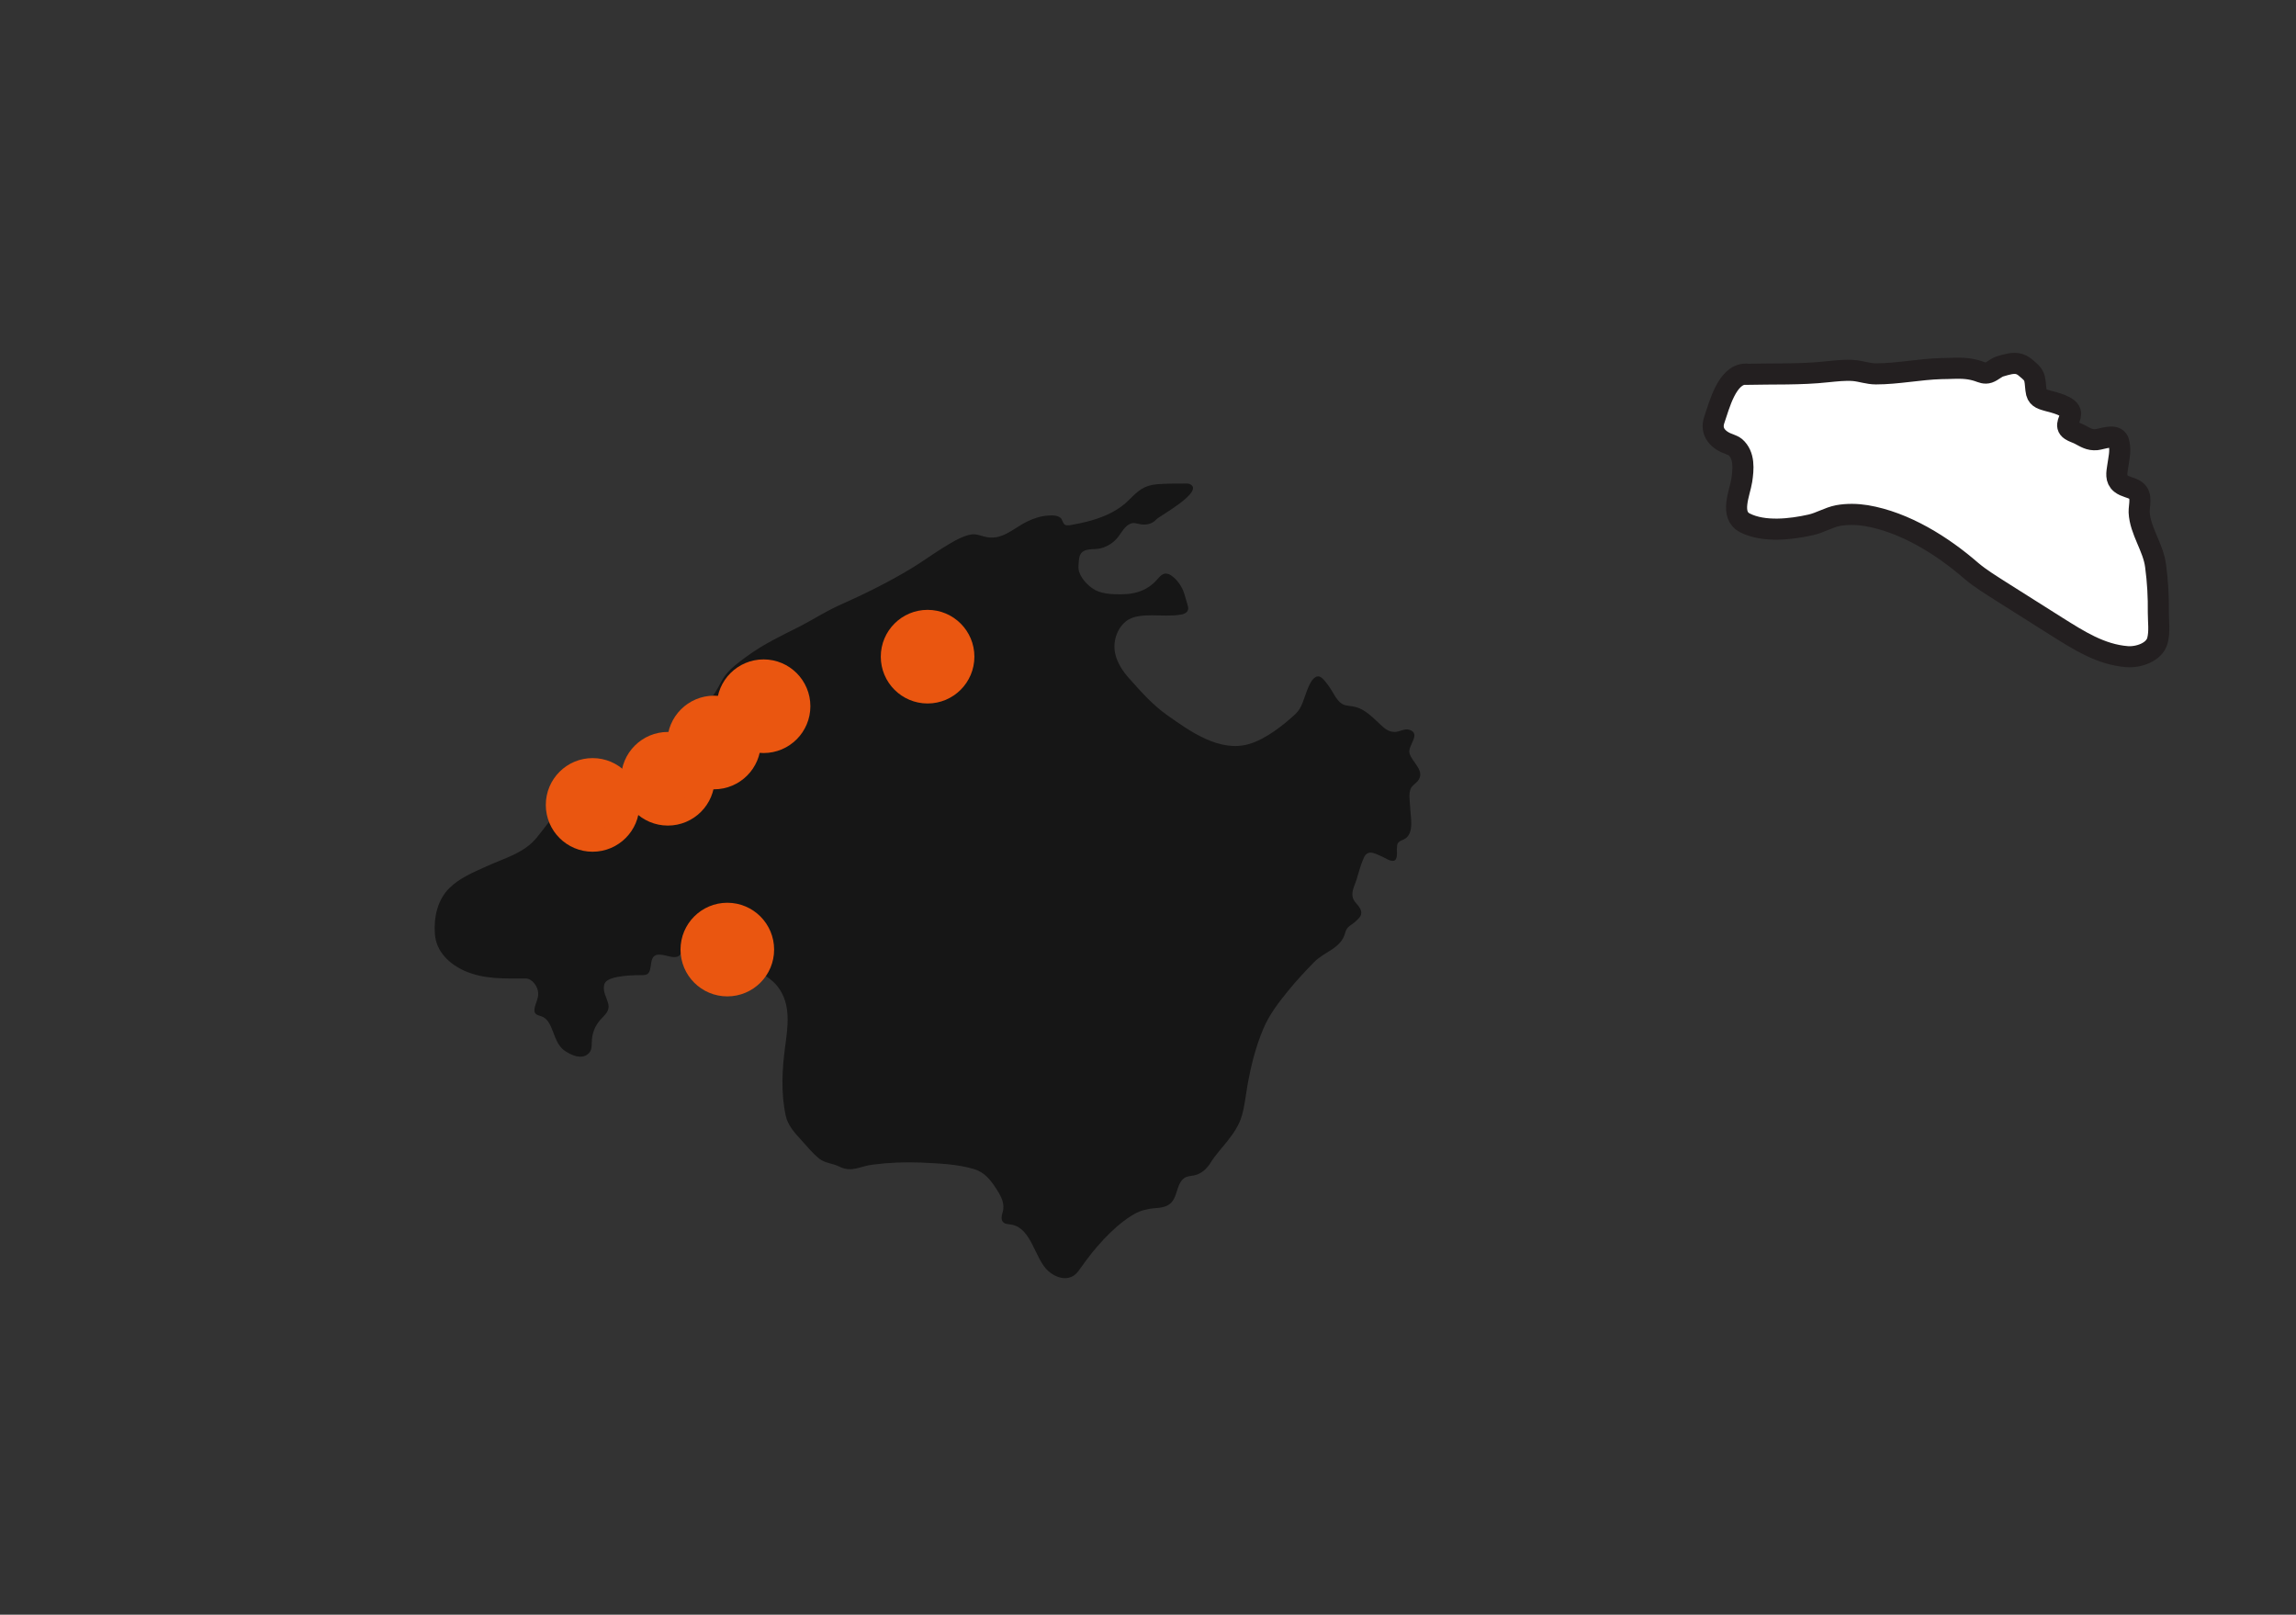 <?xml version="1.0" encoding="UTF-8"?>
<svg id="Layer_1" data-name="Layer 1" xmlns="http://www.w3.org/2000/svg" viewBox="0 0 108.91 76.57">
  <rect x="0" y="0" width="108.91" height="76.57" fill="#333333" stroke="none"/>
  <g>
    <g>
      <path d="M25.97,39.07c.49-.64,1.01-1.25,1.8-1.57.63-.26,1.3-.4,1.92-.71,1.21-.62,1.81-1.91,2.81-2.77.39-.33.87-.56,1.23-.93.29-.31.42-.72.67-1.06.27-.36.67-.64,1.02-.9.8-.59,1.66-.99,2.53-1.43.64-.33,1.25-.73,1.91-1.02,1.13-.5,2.24-1.05,3.31-1.69.5-.3.97-.64,1.46-.95.41-.25.99-.64,1.48-.7.19-.02.38.05.56.1.85.24,1.38-.39,2.08-.72.29-.14.62-.25.95-.27.15-.01.34-.02.49.04.21.09.16.17.27.34.06.1.21.09.33.07.67-.12,1.34-.28,1.95-.6.3-.16.59-.36.83-.61.43-.43.7-.68,1.35-.73.44-.03.89-.03,1.33-.03.07,0,.14,0,.2.03.7.35-1.45,1.51-1.6,1.67-.18.2-.43.27-.7.24-.24-.03-.37-.13-.6,0-.21.12-.34.36-.48.55-.21.29-.51.49-.85.58-.31.09-.83-.05-.99.33-.04.1-.05.2-.06.31-.01.15-.03.3.01.45.11.39.54.82.92.96.25.09.52.12.78.13.81.03,1.47-.08,2.03-.72.08-.09.15-.18.26-.23.31-.15.69.31.83.54.12.18.18.39.24.6.04.13.07.25.11.38.07.26-.14.37-.36.4-.44.07-.9.03-1.35.03-.41,0-.92.02-1.25.3-.43.36-.61.98-.49,1.52.1.44.36.84.67,1.18.56.63,1.1,1.24,1.79,1.73,1.07.76,2.5,1.79,3.9,1.37.78-.23,1.62-.89,2.2-1.43.3-.28.39-.74.54-1.11.08-.2.16-.4.3-.55.22-.22.38-.09.54.1.18.21.31.42.45.66.11.19.25.38.45.47.14.05.29.05.43.08.59.09,1,.59,1.43.97.16.14.33.24.56.24.24,0,.46-.18.7-.1.57.19-.1.75,0,1.11.11.43.78.84.39,1.32-.08.09-.18.16-.26.25-.21.23-.11.69-.1.97.01.46.24,1.32-.33,1.56-.27.11-.29.17-.3.44,0,.14.05.52-.15.56-.17.03-.36-.11-.51-.18-.32-.13-.7-.4-.9.02-.16.35-.25.72-.36,1.08-.08.24-.23.51-.18.78.04.25.27.37.37.59.12.26-.03.4-.2.56-.21.21-.43.23-.52.56-.19.75-.98.89-1.47,1.39-.43.44-.85.89-1.24,1.37-.47.58-.89,1.12-1.18,1.81-.36.85-.59,1.78-.75,2.69-.08.47-.13.95-.26,1.41-.14.48-.4.85-.71,1.24-.27.34-.54.62-.77.99-.18.29-.44.54-.79.61-.15.03-.31.03-.44.11-.43.27-.31.99-.76,1.28-.28.18-.63.14-.94.2-.34.06-.61.17-.89.36-.88.57-1.72,1.54-2.32,2.4-.09.13-.18.26-.3.36-.4.31-.92.13-1.26-.17-.65-.57-.79-2.06-1.77-2.21-.14-.02-.3-.02-.39-.13-.09-.11-.06-.28-.02-.42.14-.42-.05-.77-.28-1.13-.28-.43-.56-.8-1.07-.95-.78-.24-1.71-.27-2.52-.31-.76-.03-1.53,0-2.29.1-.6.07-.98.39-1.58.09-.3-.15-.66-.16-.93-.36-.33-.26-.62-.62-.9-.93-.3-.32-.62-.69-.71-1.13-.23-1.07-.17-2.18-.03-3.25.13-.96.3-2.01-.34-2.85-.29-.39-.74-.61-1.14-.87-.43-.28-.84-.6-1.25-.91-.41-.31-1.3-1-1.86-.7-.13.07-.19.23-.22.37-.03.15-.03.3-.08.44-.18.48-.7.14-1.05.14-.08,0-.15,0-.22.04-.35.18-.04.93-.56.93-.35,0-1.63,0-1.83.38-.05.1-.05.22-.04.33.03.27.22.54.22.79,0,.26-.24.45-.4.63-.22.25-.36.57-.39.91-.03.26.04.54-.21.72-.31.24-.76.04-1.05-.15-.4-.26-.49-.72-.67-1.13-.09-.2-.18-.37-.37-.48-.15-.09-.43-.08-.43-.32,0-.27.19-.52.18-.81,0-.3-.27-.71-.6-.71-1,0-1.95.05-2.89-.36-.73-.33-1.35-.91-1.41-1.75-.06-.78.12-1.62.69-2.18.48-.47,1.12-.74,1.72-1.01.84-.39,1.82-.63,2.43-1.39.17-.21.33-.42.49-.63Z" style="fill: #161616;"/>
      <path d="M82.83,17.75c1.27-.03,2.58.02,3.85-.12.41-.04.83-.09,1.24-.06.36.03.7.16,1.06.16,1.03,0,2.06-.22,3.09-.25.4,0,.81-.04,1.21,0,.19.02.38.06.56.12.17.06.31.13.49.07.2-.07.35-.24.56-.3.28-.08.62-.2.91-.1.12.04.22.11.31.19.18.15.34.27.4.5.05.22.04.45.09.67.07.27.32.31.55.38.25.07,1.06.24,1.07.6,0,.28-.32.58,0,.79.12.08.27.12.41.19.29.15.48.29.82.26.25-.03.82-.26,1,0,.04.05.06.12.07.19.08.37-.02.73-.07,1.1-.04.28-.11.58.15.79.1.08.23.13.35.17.12.04.25.08.36.16.32.24.15.71.16,1.03.04.88.67,1.66.78,2.55.1.74.14,1.48.13,2.22,0,.43.07.88-.04,1.31-.15.57-.92.81-1.44.77-1.26-.1-2.29-.77-3.33-1.42-.89-.56-1.77-1.12-2.66-1.68-.48-.31-.95-.59-1.39-.96-1.38-1.2-3.16-2.32-5-2.63-.44-.07-.9-.08-1.34,0-.45.09-.84.34-1.29.44-.93.21-2.22.36-3.11-.09-.75-.37-.25-1.43-.16-2.02.08-.53.14-1.19-.31-1.58-.07-.06-.17-.09-.26-.13-.53-.18-.94-.57-.73-1.17.23-.66.59-2.14,1.48-2.16Z" style="fill: #fff; stroke: #231f20; stroke-miterlimit: 10;"/>
    </g>
    <path d="M-464.94-149.41s.09-.07.13-.12c.15-.16.25-.33.35-.52.1-.2.21-.41.22-.64.02-.37-.61-1.09.12-1.14.11,0,.21,0,.32.01.26.01.52-.02.74-.17.17-.13.19-.37.37-.49.09-.06.2-.07.3-.07.43.02.94.08,1.35-.1.31-.14.32-.53.36-.82.02-.11.03-.23,0-.35-.12-.41-.71-.24-1.01-.23-.57.01-.88-.28-.91-.84-.01-.22-.1-.49,0-.7.14-.29.49-.04.72-.09.07-.02.13-.05.18-.09.25-.17.36-.42.41-.71.05-.31.06-.65.22-.94.06-.1.15-.11.25-.07.15.06.29.14.46.12.17-.02.32-.13.46-.22.18-.11.39-.26.61-.27.43-.02.78.44,1.13.62.46.23,1.02.12,1.48-.07.25-.1.48-.23.7-.38.21-.13.43-.23.59-.41.17-.2.13-.46.24-.68.11-.23.35-.39.56-.51.14-.08.3-.14.47-.13.17,0,.23.1.36.18.12.07.27.05.39-.02.16-.09.22-.28.39-.35.08-.03.17-.03.25-.04.39-.02.86-.09,1.24.01.11.03.2.07.29.14.07.06.14.23.25.19.26-.11.38-.46.4-.72.01-.12.03-.32-.12-.29-.18.03-.25.31-.44.28-.18-.03-.28-.34-.33-.48-.08-.22-.14-.45-.23-.67-.06-.15-.16-.55-.35-.57-.07,0-.13.02-.19.03-.12.03-.24.06-.37.06-.42.03-.46-.4-.5-.72-.03-.19,0-.44.15-.57.32-.27.67-.36,1.08-.34.47.02,1.05.07,1.49-.14.22-.1.49-.35.47-.61-.03-.31-.31-.46-.14-.8.02-.04.05-.09.08-.12.1-.08.35-.04.48-.04.11,0,.21,0,.32,0,.42,0,.85.07,1.27,0,.15-.03.3-.09.41-.2.13-.13.11-.29.14-.46.03-.15.07-.3.12-.45.06-.17.16-.22.34-.22.09,0,.18.12.24.18.3.38.59.77.91,1.14.41.49.9.8,1.47,1.07.64.3,1.19.55,1.91.56,1.17.01,2.26-.43,3.33-.83.53-.2,1.07-.4,1.61-.53.48-.11.98-.07,1.47-.01.6.08,1.2.19,1.75-.14.37-.22.68-.59.93-.93.32-.43.69-1.04,1.2-1.24.38-.14.8-.25,1.12-.5.15-.12.22-.26.28-.43.04-.12.07-.29.17-.37.06-.05.13-.07.21-.07.28-.03.56-.06.79.15.17.16.24.38.38.56.19.23.46.37.68.56.14.12.19.29.19.47,0,.24-.1.7.27.69.29,0,.47-.27.76-.29.11,0,.23,0,.34-.03.12-.04.27-.13.29-.27,0-.05,0-.1-.01-.14-.07-.29-.18-.59-.03-.87.08-.15.25-.33.26-.5.01-.17-.12-.32-.14-.48-.01-.11-.02-.23-.02-.34,0-.09.01-.18.01-.27,0-.05,0-.11.02-.16.02-.06.06-.11.12-.13.2-.07.42-.11.63-.13.11-.01.21-.02.32-.03.09,0,.2-.03.29,0,.2.05.37.27.5.42.16.19.31.4.53.53.11.07.25.08.37.11.23.05.45.11.66.19.14.05.27.1.37.22.1.12.18.25.25.39.17.33.23.66.31,1.02.04.21.11.37.27.5.24.19.48.33.68.56.07.08.15.15.2.24.09.17.05.36.01.53-.02.12-.04.28.02.4.03.05.08.11.14.12.04,0,.08-.01.11-.04.19-.19.23-.53.18-.78-.05-.28-.21-.5-.3-.76-.08-.22-.12-.51-.12-.51-.04-.35-.05-.71-.1-1.06-.07-.52-.17-1.06-.05-1.58.1-.46.42-.94.91-1.04.36-.07.74.01,1.1.03.14,0,.27-.05.26-.21,0-.15-.13-.2-.26-.22-.44-.05-.83-.22-1.24-.36-.19-.07-.38-.13-.58-.16-.19-.03-.39-.02-.58-.06-.17-.03-.34-.07-.52-.04-.18.04-.28.17-.44.25-.1.05-.23.05-.34.03-.2-.05-.38-.17-.54-.3-.1-.08-.2-.16-.29-.25-.08-.07-.13-.16-.2-.23-.07-.05-.15-.07-.24-.07-.27,0-.54.01-.8-.05-.07-.02-.21-.03-.21-.12,0-.04.02-.07.04-.1.16-.24.46-.44.71-.58.41-.23.94-.2,1.39-.23.38-.02.77-.05,1.15-.05.45,0,.85.03,1.25-.19.28-.15.55-.36.8-.55.13-.1.29-.2.38-.35.11-.2.01-.59-.26-.61-.06,0-.12.03-.17.07-.11.11-.16.3-.31.36-.22.09-.46.07-.69.09-.22.02-.39.16-.6.21-.14.03-.3.06-.45.05-.21-.02-.32-.18-.38-.37-.04-.13-.05-.27-.14-.37-.09-.1-.23-.18-.34-.07-.13.13-.12.41-.19.58-.08.19-.24.28-.41.4-.22.15-.46.3-.71.39-.26.09-.55,0-.79-.12-.24-.12-.39-.28-.68-.17-.21.09-.39.21-.61.26-.38.07-.04-.42.05-.53.11-.12.27-.22.36-.36.1-.16.06-.47.06-.65.01-.24.02-.49.02-.73,0-.21,0-.43,0-.64,0-.2-.13-.58.16-.63.06-.01.13,0,.19.01.21.03.54-.01.7-.16.15-.15.15-.47.03-.63-.03-.04-.08-.08-.13-.11-.23-.17-.46-.33-.68-.51-.06-.05-.12-.1-.16-.17-.08-.12-.1-.28-.01-.4.11-.14.09-.21.11-.38,0-.09.05-.18.14-.19.04,0,.08,0,.12.01.12.03.14.1.19.2.17.37.57.57.96.61.69.07,1.2-.3,1.74-.65.41-.27.81-.57,1.12-.95.15-.18.28-.38.39-.59.2-.37.34-.82.75-1.01.25-.12.52-.06.78-.13.32-.09.6-.29.84-.52.22-.21.35-.5.62-.66.25-.14.55-.17.79-.34.21-.14.41-.36.51-.6.1-.24.12-.52.26-.74.23-.36.53-.09.63.23.09.31.12.7.39.92.04.04.09.07.15.07.2,0,.4-.6.45-.75.12-.34-.34-.4-.51-.63-.15-.21-.28-.5-.18-.74.13-.33.31-.64.49-.94.14-.23.3-.65.53-.8.21-.14.38-.3.65-.27.28.03.55.2.83.28.18.05.34.15.53.13.29-.03.56-.29.82-.43.33-.18.65-.39.93-.65.29-.27.44-.61.69-.9.2-.23.6-.22.87-.35.54-.25.98-.65,1.38-1.08.31-.34.78-.61,1.14-.16.13.16.18.38.15.58-.06.39-.25.75-.16,1.15.06.27.24.51.29.78.04.19.24.48.19.67-.06.25-.42.23-.59.35-.27.18-.26.56-.3.84-.07.55-.56,1.66.44,1.53.27-.03.92-.11.69-.53-.17-.32-.94-.89-.66-1.29.22-.31.68-.25.99-.14.18.07.34.18.53.22.21.05.51-.1.37-.35-.09-.17-.3-.23-.21-.46.14-.41.69-.46.86-.87.08-.18.13-.41.27-.56.08-.09.2-.15.31-.12.07.02.14.06.2.1.28.15.61.05.86-.1.26-.16.68-.37.69-.38.23-.12.5-.16.72-.3.27-.17.38-.48.55-.74.19-.29.53-.42.8-.62.13-.1.26-.21.33-.36.08-.17.01-.67.3-.58.19.06.28.35.44.46.16.1.32.19.43.35.02.03.04.06.04.1.01.18-.31.23-.39.37-.27.49-.77.83-1.05,1.32-.18.32-.19.73-.14,1.09.05.38.41.47.59.12.15-.29.2-.64.31-.95.16-.41.34-.6.79-.65.21-.02.64-.16.8.04.05.07.07.15.1.23.14.5.39.95.55,1.44.11.33.19.67.27,1.01.07.27.15.53.2.8.04.21-.04.51.08.7.11.19.22.06.39-.03.3-.16.64-.32.85-.59.1-.13.16-.28.14-.44-.02-.21-.2-.33-.24-.53-.03-.17.08-.31.24-.31.23,0,.48.05.63-.17.07-.1.09-.23.09-.35,0-.07,0-.15.01-.22.08-.4.73-.65,1.07-.7.22-.04.34.08.49.22.18.16.33.24.57.26.43.05.88-.02,1.31.04.46.06.34.39.17.7-.06.1-.1.22-.07.34.13.39.73.44,1.06.51.45.09.89.19,1.33.33.29.09.53.28.73.5.17.18.33.38.55.48.25.12.59.01.81.17.17.12.31.27.39.47.05.14.07.29.11.43.03.15.08.3.15.43.07.14.18.24.28.35.15.17.28.35.42.53.47.59.94,1.19,1.42,1.78.18.23.37.46.55.68.28.34.66.58,1.05.81.48.28,1.05.34,1.6.34.33,0,.67-.04,1,.04.4.1.71.32,1.02.57.37.29.61.5,1.13.45.51-.05,1.55-.18,1.64-.18.79,0,1.58-.05,2.37-.06.31,0,.54.25.62.54.05.18.04.38-.01.56-.02.09-.03.18-.05.26-.03.1-.08.2-.11.3-.09.27-.16.55-.2.83-.03.2-.04.4-.03.6,0,.12.08.25.2.29.24.08.25-.36.26-.49.01-.29.06-.58.17-.84.11-.29.24-.58.34-.88.07-.23.1-.62.29-.79.27-.24.62-.35.97-.39.28-.03.57.01.85-.02.22-.02.42-.11.61-.22.15-.09.3-.24.47-.29.8-.23,1.68-.04,2.5-.02,0,0,1.38.1,1.78.14.26.03.52.07.77.15.1.03.21.07.3.13.11.07.18.17.29.24.15.09.34.1.51.09.2,0,.39-.03.59-.05.21-.03.34-.18.49-.31.04-.03.09-.05.15-.06.3-.07.63-.04.94-.04.28,0,.55,0,.83,0,.3,0,.59,0,.89.01.14,0,.27-.02.41,0,.17,0,.25.08.4.16.13.06.27.08.41.09.65.04,1.2-.43,1.81-.58.33-.08.52.01.77.22.24.21.52.55.86.55.33,0,.65,0,.98,0,.2,0,.4,0,.61.02.07,0,.14.01.21.02.14.02.26.1.38.15.26.11.53.2.81.26.13.03.27.07.4.08.16.01.34-.03.49-.05.23-.03.46-.07.69-.11.14-.03.3-.02.43-.1.15-.09.16-.31.16-.46,0-.25-.1-.59.24-.64.16-.02.22.02.33.12.1.09.2.19.3.28.17.15.34.3.54.4.35.17.74.06,1.11.01.25-.04.5-.01.74.03.11.02.23.04.34.06.11.02.22.02.32.09.05.03.09.08.14.11.14.08.34.09.49.04.15-.05.3-.13.45-.19.14-.06.28-.11.42-.17.17-.07.34-.14.51-.21.63-.23,1.26-.46,1.89-.68.16-.06.33-.11.5-.17.37-.12.8-.14,1.03-.49.04-.06.08-.13.12-.2.19-.27.71-.35.99-.21.32.16.81.38.94.42.19.06.39.09.43.31.02.09,0,.19,0,.28-.02.15-.05.31.13.37.07.02.14.02.21.01.25-.04.49-.18.74-.16.33.03.63.19.91.36.21.12.38.24.62.28.26.04.52.05.78.03.13,0,.25-.02.38.02.36.13.69.16,1.02-.06.4-.27.79-.55,1.19-.82.34-.23.73-.59,1.13-.7.39-.11.56.35.88.47.38.14.77-.14,1.11-.28.28-.12.57-.23.86-.34.17-.07.34-.16.53-.18.14-.01.31-.05.43.04.05.04.09.09.12.14.04.06.07.13.08.2.02.12-.06.2-.07.31-.02.19.12.42.31.24.08-.08.13-.18.16-.29.02-.11.07-.23.03-.34-.03-.07-.07-.14-.13-.2-.11-.12-.28-.25-.27-.44,0-.06.02-.11.04-.16.04-.11.11-.21.18-.3.06-.08.17-.11.23-.19.05-.08.04-.2.04-.29,0-.09,0-.2.04-.28.08-.15.17-.23.34-.26.14-.02.27-.02.41-.04.2-.03.38-.14.56-.24.21-.12.32-.32.46-.51.14-.2.28-.4.42-.59.08-.11.14-.22.22-.33.06-.07.13-.16.22-.19.16-.06.34.11.44.21.13.13.23.29.34.43.04.05.09.11.14.15.09.07.18.05.28.03.13-.03.26-.04.38-.04.24-.02.4.18.58.29.17.11.36.2.51.33.06.05.1.14.12.22.02.06.02.13,0,.19-.06.15-.35.2-.33.39,0,.04.03.08.05.11.13.15.35.12.51.2.34.16.54.48.72.79.17.28.37.53.57.79.17.21.31.48.55.62.19.11.4.16.6.24.23.08.54.18.69.38.14.17.25.55.31.71.06.15.16.3.31.37.18.07.38.01.56,0,.36-.03.7-.09,1.04-.19.2-.06.4-.1.59-.16.2-.06.39-.15.6-.14.31,0,.63.11.94.14.54.05,1.08.01,1.63.01.45,0,.91,0,1.36-.01.23,0,.47,0,.7,0s.46.06.69.1c.22.03.43.06.65.06.22,0,.41-.06.62-.11.31-.06.61-.07.92-.1.18-.02.36-.04.54-.08.12-.03.25-.08.37-.08.14,0,.28.05.4.12.2.12.38.29.55.44.17.14.33.33.52.45.27.17.62.12.92.12.55,0,1.1,0,1.66,0,.17,0,.34,0,.51,0,.18,0,.38-.02.55.04.49.18.8.68,1.14,1.04.33.36.66.71.99,1.06.31.33.59.68.93.99.24.22.5.43.83.5.33.07.68.08,1.02,0,.47-.12.94-.32,1.39-.5.19-.07.4-.1.6-.09.09,0,.2.02.27.06.11.06.19.17.31.24.2.11.42.13.64.13.22,0,.44-.04.67,0,.13.02.25.07.37.13.06.03.12.05.18.09.05.03.09.09.13.13.09.08.21.11.32.15.48.15,1.02.17,1.52.2.7.04,1.41.06,2.11.07.68,0,1.38-.01,2.06.09.66.11,1.3.24,1.93.46,1.55.52,3.13.98,4.7,1.46.81.26,1.64.64,2.49.73.3.03.6.11.89.21.4.14.76.34,1.17.46.6.18,1.23.21,1.85.19.29,0,.59-.04.88-.04.29,0,.61-.08.87.08.15.09.36.1.53.11.15,0,.29,0,.43-.06.14-.06.29-.11.44-.14.21-.04.42-.04.63-.04.22,0,.45-.02.68-.01.22,0,.35.09.53.2.09.05.18.07.28.08.33.04.68.02,1.01.02.32,0,.64,0,.96,0,.63,0,1.27.03,1.9,0,.32-.02.64-.05.96-.11.15-.03.31-.06.46-.11.2-.06.39-.13.6-.13.35-.01.67.19.95.39.28.2.6.21.93.22.42,0,.86-.01,1.28-.1.21-.05.42-.11.62-.2.18-.08.36-.18.56-.19.4-.02.79.03,1.19.05.37.02.69-.13,1.03-.25.64-.23,1.29-.41,1.95-.6.67-.19,1.36-.32,2.01-.6.98-.42,1.94-.89,2.96-1.21.28-.09.61-.08.88.02.23.08.41.31.66.32.31.01.62-.32.81-.54.22-.26.4-.55.61-.83.32-.41.87-.6,1.35-.71.32-.07.65-.05.97-.05.45,0,.9.08,1.35,0,.44-.09.77-.34,1.16-.53.34-.17.67-.42,1.05-.47.2-.03.41,0,.61.06.17.06.39.11.47.3.03.08.04.17.06.25.08.25.81.63.36.88-.17.09-.36.14-.54.2-.16.06-.35.13-.47.26-.13.14-.19.35-.31.5-.13.18-.32.5-.31.73,0,.16.12.28.19.41.18.3.2.62,0,.91-.13.18-.36.44-.29.69.11.39.47,0,.63-.12.19-.15.36-.32.54-.48.08-.07.16-.14.24-.19.08-.06.18-.1.23-.19.05-.09.04-.2,0-.29-.05-.17-.15-.35-.09-.53.05-.18.21-.31.37-.4.25-.13.61-.18.78-.42.09-.13.11-.28.1-.44-.01-.16-.09-.32-.07-.48.02-.14.13-.27.25-.35.23-.16.53-.19.81-.2.32,0,.63.01.95-.02.12-.01.2-.06.3-.13.1-.07.23-.1.35-.11.17-.01.35,0,.52-.05.18-.05.35-.11.49-.24.14-.14.25-.3.39-.43.17-.16.37-.31.59-.39.38-.14.78.05,1.16-.14.16-.08.32-.19.45-.31.16-.15.28-.27.51-.3.21-.03.39.11.59.15.36.08,1.47-.15,1.5.43.03.5.66.79,1.03,1.02.31.19.62.36.94.52.34.17.69.35,1.06.46.38.1.76.18,1.14.26.25.05.8.02.86.35.01.07,0,.13,0,.2-.01.13-.03.27-.11.37-.23.28-.65.18-.95.31-.39.18-.44.69-.55,1.06-.05.17-.06.37-.09.55-.03.16-.05.31-.07.47-.01.09-.05.22-.02.32.06.21.27-.15.3-.22.15-.37.26-.78.36-1.17.03-.12.06-.33.23-.33.14,0,.21.16.2.28,0,.09-.05.2,0,.28.08.16.39.21.54.24.22.03.44.03.66.03.19,0,.38,0,.57,0,.21,0,.39-.02.6.04.19.06.38.14.58.11.23-.03.45-.14.68-.18.26-.05.53-.08.8-.07.3.01.56.06.79.25.34.28.74.37,1.17.4.49.03.95.1,1.39.3,1.11.51,1.99,1.39,2.93,2.14.21.16.37.37.6.51.32.19.64.2.98.06.53-.21,1.04-.38,1.6-.48.38-.07.69-.01,1.03.16.27.13.52.31.76.48.25.17.46.31.77.35.12.02.25.02.37.05.22.06.34.25.42.45.04.11.04.23.09.34.04.09.15.15.25.11.14-.05.07-.22.09-.33.03-.11.1-.21.16-.31.06-.1.12-.24.09-.36-.03-.1-.11-.17-.17-.26-.07-.11-.12-.22-.18-.34-.14-.27-.29-.55-.43-.82-.06-.11-.12-.22-.12-.34,0-.1.05-.16.14-.2.19-.09.42-.05.62-.11.26-.07.48-.2.68-.37.22-.18.53-.57.53-.57.3-.31.59-.62.89-.93.07-.07.14-.14.24-.12.1.01.21.11.31.15.02.01.05.02.07.02.05,0,.08-.05.08-.1.04-.18.03-.37.03-.55,0-.12-.04-.24-.03-.37.01-.17.12-.33.27-.41.2-.1.43-.11.64-.14.26-.04.51.02.76.06.32.05.65.04.94.19.18.1.33.17.54.18.4.03.8.02,1.21.02.22,0,.44,0,.66,0,.18,0,.37.01.55,0,.16-.02.31-.08.46-.16.32-.17.6-.41.88-.64.14-.12.29-.24.45-.34.13-.08.27-.2.44-.2.16,0,.28.11.36.25.1.17.14.37.23.54.09.2.19.4.32.57.2.24.48.37.73.55.21.14.39.32.56.51.15.16.35.32.45.51.07.14.11.3.17.44.05.11.13.31.27.33.16.03.24-.14.29-.26.06-.17.05-.34.05-.51,0-.13.04-.27.15-.36.12-.09.31-.09.46-.1.19-.01.37,0,.56,0,.14,0,.31-.03.44.01.12.03.22.15.29.25.14.21.22.47.37.67.13.18.39.28.59.32.29.06.59.14.88.16.2,0,.39.04.59-.03.09-.03.18-.08.27-.09.07,0,.15,0,.2.04.14.09.14.29.22.42.09.15.23.28.4.33.25.07.54.02.8.02.23,0,.46,0,.69,0,.2,0,.46-.05.55.18.03.07.03.15.06.22.05.15.16.27.28.37.46.39.79.93,1.26,1.3.24.19.57.32.85.45.35.16.71.27,1.05.42.89.38,1.8.73,2.7,1.1.4.16.78.36,1.21.46.68.16,1.43.26,2.11.05.51-.15.91-.54,1.38-.78.45-.22.99-.15,1.4.14.2.14.36.32.53.48.35.31.88.4,1.34.42.33.02.65.02.98-.02.34-.04.63-.14.95-.27.81-.34,1.55-.86,2.41-1.09.51-.13,1.03-.16,1.55-.2.47-.03.96-.02,1.39-.22.42-.2.72-.57,1.14-.76.4-.18.84-.1,1.26-.12.48-.02.98-.16,1.4-.37.25-.13.42-.3.59-.52.16-.21.32-.42.49-.63.14-.17.28-.35.45-.48.19-.14.43-.24.64-.35.47-.24.95-.45,1.44-.65.12-.05.25-.1.38-.12.07-.01.13-.01.2.01.14.06.19.3.21.44.01.14-.01.28-.03.42-.02.15-.06.29.02.42.05.07.12.13.17.2.12.16-.03.27-.05.43,0,.08.03.17.08.23.14.2.29.33.51.44.25.13.51.23.7.45.14.16.26.35.33.55.11.28.21.56.31.84.09.25.16.52.28.76.16.31.46,0,.63-.13.21-.14.42-.27.65-.38.14-.07.29-.11.44-.11.11,0,.21.06.32.05.13,0,.25-.08.36-.13.26-.14.45-.11.7.02.18.09.35.22.55.28.16.05.33.03.49,0,.16-.02.29-.03.42.1.26.27-.13.52-.2.77-.05.18.02.39.06.56.05.27.12.55.2.81.05.17.08.35.2.49.15.17.37.26.59.3.16.03.32.06.47.09.19.03.44.13.61,0,.18-.13.28-.35.38-.53.08-.15.17-.31.25-.46.06-.11.13-.23.16-.36.03-.14-.01-.27-.07-.4-.01-.03-.03-.06-.02-.09.03-.19.34-.22.48-.25.33-.06.67-.1,1-.12.16-.01.32-.02.47-.03.11,0,.22-.03.33,0,.11.03.2.1.27.18.06.07.11.14.17.21.05.06.1.14.19.16.05.01.1,0,.15-.02.49-.09.83.49,1.19.71.18.11.39.14.59.17.22.03.39.07.61-.01.25-.09.5-.23.77-.23.33,0,.54.22.75.45.11.12.23.25.34.37.15.16.21.3.22.53,0,.47.05.93.06,1.39,0,.3-.09.59-.15.88-.07.32-.05.59.01.9,0,.02.01.05,0,.08-.02.37-.52.64-.77.85-.02.02-.04.03-.05.06-.01.02-.01.05-.01.08,0,.17-.02.35-.04.52-.02.17,0,.36-.11.5-.09.1-.43.23-.31.41.03.04.06.07.09.1.15.18.09.52.03.72-.04.16-.12.3-.21.44-.09.12-.22.2-.3.32-.12.16-.33.29-.48.41-.29.25-.58.49-.87.74-.09.08-.18.16-.28.23-.1.08-.23.15-.29.27-.12.24-.11.5,0,.74.11.22.24.44.36.66.14.21.29.41.43.62.14.2.26.41.44.57.15.14.33.18.52.23.24.06.47.12.71.18.51.13,1.02.28,1.53.42.2.05.72.35.88.1.02-.03.03-.07.03-.11.08-.77.15-1.54.24-2.32.03-.19.04-.38.05-.57.03-.3.01-.57.14-.85.09-.2.23-.37.4-.5.19-.15.42-.18.65-.24.31-.08.63-.16.94-.23.17-.04.34-.1.52-.13.12-.02.53-.11.36.14-.09.14-.2.26-.3.39-.1.15-.2.29-.29.45-.21.33-.38.67-.58,1.01-.09.16-.31.4-.2.6.03.05.07.09.12.13.22.18.48.32.72.47.11.07.22.13.33.2.14.09.24.19.33.32.07.11.08.23.15.34.05.08.14.13.23.16.25.07.55,0,.72-.2.06-.07.12-.15.18-.21.11-.1.27-.21.43-.2.11,0,.22.07.31.13.25.15.5.32.74.48.26.17.51.35.77.53.22.15.29-.1.49-.13.06,0,.12.02.17.04.19.09.36.24.56.33.22.1.39.32.45.54.05.19.03.4.11.58,0,.02.02.05.04.06.13.11.3-.09.38-.17.25-.27.48-.58.89-.51.12.02.23.07.35.11.13.05.27.1.39.17.13.07.29.15.34.3.02.06.03.12.04.17.04.2.14.44.35.51.1.03.2.03.3.03.37,0,.74.03,1.11.06.19.02.37.04.56.06.11.01.22,0,.33.02.11.02.18.11.25.2.13.18.28.33.44.48.17.15.31.32.46.49.2.21.45.36.69.53.16.12.32.23.49.34.19.13.37.23.59.29.23.06.47.08.71.07.25-.01.54-.17.73-.32.04-.03.08-.07.13-.09.14-.07.3-.06.44,0,.15.06.27.17.41.25.16.09.36.14.53.18.44.11.89.16,1.34.22.27.04.54.09.81.07.27-.01.45-.09.67-.23.24-.15.46-.32.7-.46.44-.26.91-.4,1.42-.41.2,0,.52-.02.59.23.02.07.01.15.02.23.05.37.5.43.66.73.08.15.08.34.08.5,0,.28.08.55.09.82,0,.19-.08.38-.17.54-.09.18-.1.39-.05.58.11.39.38.71.69.96.2.16.46.4.74.41.16,0,.31-.05.46-.1.12-.04.32-.14.43-.03.08.07.13.2.18.29.12.2.22.41.34.61.12.2.23.38.44.51.25.14.55.17.77.37.1.09.18.2.27.31.24.28.5.55.85.66.06.02.13.04.18.07.2.15.14.49.14.71,0,.29-.04.66.12.91.13.2.37.14.55.05.12-.06.24-.16.38-.16.07,0,.14.02.2.05.04.02.09.03.12.07.09.12.05.34.05.48,0,.17,0,.33,0,.5,0,.17-.04.42.17.5.07.03.15.03.22.02.06,0,.11-.01.16-.04.21-.1.2-.39.35-.55.25-.26.72-.07.76-.53,0-.1,0-.21,0-.31.01-.42.27-.81.59-1.07.14-.11.3-.24.49-.19.19.05.32.22.47.33.58.44,1.16.9,1.77,1.3.15.1.26.11.42.02.48-.29.9-.67,1.5-.5.28.08.64.37.9.11.11-.11.19-.27.26-.4.17-.24.35-.47.53-.71.23-.31.47-.81.92-.76.34.04.58.18.79-.18.08-.13.2-.48.41-.41.14.05.24.22.32.34.1.14.24.19.41.2.2.02.4,0,.6.04.11.02.19.08.18.2,0,.14-.04.22.05.33.11.15.37.28.54.34.11.04.24.04.34,0,.04-.02.07-.04.11-.06.13-.04.35.12.41.23.08.14-.02.29-.01.43.01.14.11.23.21.31.31.26.6.56,1.02.56.19,0,.37.04.53.15.18.12.29.31.46.43.3.2.66-.1.85-.33.05-.06.09-.12.16-.13.2-.03.27.47.3.59.05.23.09.48.22.69.12.19.31.33.49.46.34.24.66.56.82.95.18.41.31.84.48,1.25.04.09.08.17.14.24.19.19.56.12.8.11.31-.01.64-.06.78.28.13.31.14.72.34.99.12.16.31.25.5.3.38.1.76.18,1.14.24.33.05.67.14.97-.06.07-.05.11-.18.14-.25.06-.12.14-.24.25-.33.03-.03.07-.05.11-.07.2-.09.41,0,.61.03.53.09,1.21.16,1.57-.34.12-.16.2-.38.38-.47.24-.11.5-.03.74.03.24.06.51.11.76.07.28-.04.4-.21.6-.39.21-.18.49-.23.76-.26.26-.03.64,0,.85-.2.12-.11.13-.31.26-.42.17-.13.4-.13.59-.07.5.16.89.54,1.35.78.26.14.56.2.86.21.42,0,.8-.19,1.04.31.1.22.12.48.1.72-.02.33.15.61.38.84.12.11.24.22.37.31.11.08.29.28.43.26.25-.02.36-.36.59-.44.08-.03.16-.03.25-.04.37-.08.27-.52.3-.78.04-.29.27-.48.51-.61.12-.07.24-.12.36-.18.15-.08.22-.18.31-.32.06-.09.15-.17.24-.24.12-.08.25-.07.37.01.07.05.12.11.19.16.26.21.61.07.88.25.07.05.13.12.16.2.04.16-.07.34,0,.49.06.15.3.22.44.29.19.09.38.16.58.21.46.13,1.04.28,1.49.04.18-.1.34-.24.53-.34.21-.11.39-.12.62-.08.32.05.62.16.93.25.26.08.57.14.75-.12.06-.08.09-.19.17-.25.22-.16.72.03.95.07.3.06.6.14.91.19.23.04.62.11.83-.03.1-.07.16-.19.25-.27.33-.29.7.15.98.3.27.15.59.14.88.17.37.03.75.09,1.13.09.07,0,.13,0,.19-.03.16-.08.22-.32.28-.48.08-.23.13-.43.09-.67-.08-.51-.34-1-.5-1.48-.07-.22-.09-.5-.28-.65-.16-.13-.43-.14-.62-.2-.15-.05-.19-.19-.07-.31.18-.18.38-.34.55-.53.11-.12.32-.29.19-.46-.09-.13-.31-.13-.45-.2-.1-.04-.24-.13-.25-.25,0-.03.01-.06.03-.09.09-.17.28-.26.42-.38.16-.13.31-.29.4-.48.12-.26.12-.57.12-.85,0-.29-.04-.68-.26-.89-.03-.03-.07-.06-.1-.1-.07-.1-.06-.28,0-.38.11-.18.37-.16.49-.33.04-.06.06-.12.09-.18.1-.2.27-.34.47-.44.23-.11.49-.23.74-.26.25-.03.45.06.64.21.19.16.4.28.62.38.28.13.57.24.85.36.29.13.55.31.85.4.21.06.39-.02.59-.07.2-.05.42-.07.63-.04.43.05.82.26,1.21.43.33.14.66.28.99.41.7.28,1.3.79,1.9,1.23.3.22.6.43.89.66.16.13.36.17.53.03.21-.17.41-.38.61-.57.09-.09.24-.18.36-.12.05.02.09.06.12.1.14.14.28.27.41.41.12.12.23.26.39.33.19.08.37.01.56,0,.19-.02.42-.05.61-.01.24.04.46.14.69.21.49.15.98.16,1.49.15.18,0,.36-.06.52-.14.14-.06.31-.13.44,0,.16.15.29.33.44.48.13.13.27.25.41.37.21.18.42.37.63.56.1.09.22.17.32.27.12.12.16.23.18.39.04.34-.03.75.13,1.06.24.48.77.82,1.18,1.13.22.17.41.07.64-.03.32-.15.63-.3.94-.46.16-.08.31-.16.47-.23.17-.09.35-.22.55-.23.22-.02.38.15.53.28.11.1.23.21.36.28.08.04.18.05.27.05.11,0,.23.01.34.01.53.02,1.07,0,1.6-.04.16-.01.29-.03.44-.11.2-.12.42-.26.65-.29.17-.02.36,0,.53.01.17.02.35.02.53.07.07.02.17.05.21.1.08.08,0,.24-.04.32-.09.17-.14.32-.08.51.04.13.11.25.21.34.07.06.15.09.23.13.18.09.36.17.55.25.11.05.22.1.34.15.03.01.06.03.08.05.08.08.05.25.05.36,0,.11,0,.21,0,.32,0,.1,0,.19.03.28.08.17.27.28.4.4.11.1.22.19.33.29.13.11.24.22.29.38.05.15.06.3.08.45,0,.06.06.89.22,1.21.11.22.25.43.42.62.07.07.13.15.21.2.08.06.18.1.21.2.07.19-.07.42-.15.58-.07.14-.15.28-.24.41-.07.1-.16.19-.15.33.02.2.18.34.32.47.12.11.39.33.26.52-.19.27-.59.27-.77.53-.17.24-.26.54-.36.81-.02.06-.04.11-.04.17,0,.09.08.18.17.2.06.02.12,0,.18,0,.28-.05.54-.17.81-.24.07-.02.14-.03.21-.02.19.03.27.32.34.46.07.14.14.28.21.42.05.1.08.2.14.29.07.1.14.21.16.33.04.2-.14.32-.26.44-.2.19-.32.46-.59.55-.34.12-.71.01-.97.32-.09.11-.18.28-.15.42.04.21.31.14.47.2.14.05.24.16.3.29.11.22.13.48.14.73,0,.27.06.52.14.77.09.33.38.41.67.52.52.2,1.04.41,1.59.52.25.05.52.1.77.08.31-.03.61-.05.92-.08.22-.02.47-.07.61-.26.1-.13.11-.3.13-.46.03-.19.05-.39.07-.58,0-.05.01-.11.04-.16.04-.08.12-.13.21-.11.11.02.17.13.25.21.31.3.64-.21.79-.41.09-.11.18-.22.3-.29.13-.08.3-.07.45-.08.45-.03.91,0,1.36,0,.18,0,.36,0,.52-.07.12-.06.25-.17.3-.3.05-.15.02-.33,0-.48-.02-.22-.03-.48.05-.69.02-.04.09-.32.13-.38.04-.07.09-.12.18-.1.05.01.1.04.13.09s.05.09.07.14c.06.12.21.15.34.15.14,0,.27-.01.4.04.08.03.15.09.23.14.07.05.15.1.23.14.06.03.13.05.18,0,.07-.09.13-.18.2-.27.05-.06.1-.13.16-.19.06-.06.11-.13.19-.16.04-.01.08-.01.12-.02.1,0,.11.16.13.23.04.13.16.29.31.28.05,0,.09-.02.14-.04.18-.06.44-.11.6.03.05.04.08.09.13.14.03.04.07.07.11.1.07.04.16.04.24.04.1,0,.2,0,.3,0,.35-.02.71-.01,1.06,0,.27,0,.53.01.8.03.09,0,.2,0,.29.04.08.04.16.11.23.17.1.09.19.2.27.31.08.11.16.2.25.31.12.14.24.31.39.41.14.09.32.15.48.17.2.03.4.07.6.1.1.02.23.04.28.14.04.08.06.2.14.34.11.19.29.24.5.24.14,0,.28.03.42.06.12.02.25.07.37.02.14-.06.27-.17.4-.25.04-.03.09-.05.14-.06.22,0,.43.29.46.48.03.19-.05.37.04.56.07.15.22.25.36.34.4.26.5.7.52,1.14,0,.23,0,.46.02.68.03.43.07.73.37,1.07.26.29.56.54.84.8.17.15.33.31.5.46.08.07.17.15.26.22.06.05.12.11.19.14.09.04.17-.01.24-.07.11-.08.21-.18.32-.27.25-.19.58-.15.88-.16.15,0,.3,0,.44-.07.13-.05.19-.17.29-.25.14-.12.25-.11.42-.07.08.02.15.02.23.02.15,0,.17-.17.23-.28.17-.33.53-.41.81-.61.16-.11.3-.25.38-.42.07-.15.13-.32.13-.32.05-.19.1-.39.16-.58.06-.21.14-.37.3-.52.16-.15.34-.3.53-.41.21-.12.44-.2.68-.22.15-.01.29-.05.44-.04.16,0,.32.05.47.1.13.05.26.11.39.16.12.05.24.12.38.12.14,0,.28-.03.42-.06.4-.09.78-.28,1.16-.42.15-.06.3-.13.42-.24.06-.05.12-.11.15-.18.04-.07.05-.15.12-.2.07-.06.21-.09.29-.06.08.03.16.12.23.17.09.07.18.13.27.19.1.07.2.14.31.21.09.06.18.13.27.19.23.14.51.01.72-.09.06-.03.12-.06.19-.07.16-.03.32.12.43.21.13.11.27.22.43.29.13.06.26.06.4.08.13.01.24.02.32.14.11.17.19.31.36.43.17.12.37.2.56.28.4.17.81.34,1.23.44.23.05.47.09.7.08.18,0,.35-.08.54-.08.28,0,.25.26.25.48,0,.38.22.59.53.77.35.21.62.42.85.76.22.33.5.99.97.98.11,0,.21-.04.32-.05.1-.01.21.01.31.04.26.08.52.19.78.27.14.04.27.08.41.11.12.03.22.09.34.03.06-.03.1-.07.14-.12.11-.14.18-.3.24-.46.06-.16.08-.34.19-.48.07-.09.17-.15.28-.18.36-.12.64-.02.98.11.54.21,1.04.48,1.61.6.38.08.77.13,1.16.13.26,0,.64.08.85-.12.13-.12.23-.34.22-.52,0-.14-.07-.27-.15-.39-.09-.13-.19-.26-.29-.39-.1-.13-.23-.25-.29-.41-.05-.15-.07-.32-.09-.48,0-.06,0-.12,0-.18.04-.14.12-.14.24-.13.19.01.36-.17.41-.33.03-.1.03-.2.04-.3.02-.17.1-.39.28-.45.14-.04.27,0,.41,0,.14-.02.27-.08.38-.15.22-.15.39-.35.59-.52.38-.32.83-.34,1.3-.37.12,0,.27-.03.38.03.11.07.2.17.27.28.1.13.17.3.34.35.25.07.52,0,.76-.06.21-.06.46-.09.61-.27.14-.17.08-.37.12-.58.05-.31.43-.33.67-.41.26-.09.42-.31.53-.55.06-.12.1-.25.15-.37.06-.17.16-.39.39-.3.13.05.19.19.34.18.07,0,.13-.03.19-.06.13-.07.17-.15.26-.25.08-.1.2-.16.33-.17.22-.03.43.06.64.11.23.06.46.12.69.18.13.03.25.06.38.07.11,0,.24,0,.33-.06.06-.04.11-.1.16-.16.17-.21.33-.42.49-.63.18-.22.41-.73.68-.33.1.14.2.27.32.4.16.17.25.32.49.2.1-.05.2-.1.29-.16.06-.04.11-.08.17-.1.29-.14.76.1,1,.25.04.02.08.05.13.07.19.06.46-.18.61-.29.14-.1.3-.1.45,0,.18.12.3.32.45.49.18.21.35.43.52.65.19.24.38.48.57.73.09.12.19.24.28.37.08.1.12.22.24.28.35.18.88.02,1.14-.24.07-.07.12-.16.2-.23.09-.08.2-.09.32-.1.51-.05,1.03,0,1.54.07.07,0,.16.01.23.02.08,0,.18,0,.25.03.07.02.06.11.03.16-.02.04-.05.08-.08.12-.1.18,0,.43.04.62.05.24-.04.44-.2.61-.25.26-.49.48-.39.88.05.2.1.39.14.59.1.42.28.82.47,1.2.25.52.53,1.16,1.16,1.31.26.06.5-.06.75-.11.24-.05.5-.02.73.07.15.06.3.14.46.14.15,0,.29-.07.44-.08.31-.03.63.01.94.1.37.11.74.29,1.08.5.21.13.48.34.55.59.08.29-.29.53-.52.62-.28.12-.42.22-.48.53-.06.28-.12.62-.29.86,0,0,0,.01-.01.02-.13.2-.05.42,0,.64.04.19.07.38.07.57,0,.22-.04.46-.2.63-.15.17-.42.19-.63.19-.38,0-.76-.02-1.14-.02-.16,0-.33,0-.48.04-.19.05-.35.15-.54.19-.32.07-.65.02-.9-.19-.28-.23-.46-.63-.79-.8-.32-.16-.71-.03-1.04,0-.18.02-.35.13-.46.27-.25.3-.34.7-.5,1.05-.18.39-.28.82-.37,1.24-.18.79-.12,1.99-.11,2.74,0,.38.11.72.25,1.07.12.3.23.61.37.9.12.24.28.55.53.67.1.05.21.08.32.11.25.09.47.24.68.4.29.22.59.4.8.72.19.31.3.66.46.98.17.35.34.71.45,1.08.06.19.09.37.03.57-.04.17-.12.32-.2.47-.36.72-.5,1.59-.27,2.37.09.32.27.59.41.88.11.24.14.49.34.67.09.08.19.15.28.22.26.21.23.45.19.76-.05.33-.19.66-.26.99l-.25.81c-.16.57-.33,1.14-.55,1.68-.06.16-.15.27-.29.35-.11.06-.25.09-.34.18-.09.08-.12.2-.16.31-.13.34-.34.67-.64.88-.29.21-.73.17-.97.45-.2.23-.32.41-.64.46-.27.04-.54,0-.81.06-.12.03-.25.19-.33.28-.13.12-.25.25-.38.37-.25.25-.49.51-.7.79-.26.35-.34.8-.52,1.2-.19.41-.44.8-.8,1.08-.25.2-.54.35-.85.45-.3.09-.62.08-.92.2-.49.19-.93.7-1.29,1.07-.39.4-.78.83-1.14,1.24-.3.34-.57.73-.94,1.01-.31.24-.64.27-1.01.33-.37.07-.75.14-1.11.24-.78.2-1.55.49-2.21.97-.64.46-1.14,1.06-1.75,1.54-.7.55-1.53.92-2.34,1.29-1.86.84-3.73,1.66-5.61,2.46-1.63.7-3.13,1.65-4.72,2.42-1.63.8-2.89,2.2-4.53,2.98-.56.27-1.16.42-1.74.64-.59.23-1.18.48-1.75.76-.88.43-1.35,1.36-1.83,2.17-.62,1.05-1.07,2.15-1.92,3.05-.4.42-1.09.74-1.28,1.31-.07.22-.09.44-.12.67-.07.57-.18,1.17-.52,1.66-.33.48-.78.92-1.23,1.28-.62.49-1.29.58-2.05.7-.73.12-1.47.17-2.21.2-.87.03-1.75,0-2.61.16-.8.15-1.55.53-2.28.88-.61.29-1.26.66-1.94.72-.58.06-1.21-.13-1.76.06-.28.1-.54.26-.81.4-.87.45-1.87.69-2.83.85-.52.09-.96.34-1.45.53-.51.2-1.04.35-1.57.46-1.41.3-2.85.25-4.25.58-1.36.31-2.67.78-3.93,1.36-.39.18-.76.38-1.14.58-.34.17-.66.38-.87.7-.33.51-.59,1.33-1.22,1.53-.31.1-.65.07-.96-.01-.41-.11-.77-.34-1.15-.51-.96-.42-1.98-.3-2.91.12-.73.33-1.4.81-2.03,1.31-.34.27-.73.54-1.04.85-.1.08-.2.16-.28.26-.21.25-.35.61-.73.41-.68-.35-1.32-.59-2.09-.38-.54.15-1.06.29-1.62.37-.55.08-1.1.18-1.59.45-.44.24-.93.48-1.33.8-.21.17-.78.6-1.22.92-.5.37-.8.93-1.23,1.37-.41.42-.98.63-1.38,1.06-.46.5-.83,1.11-1.24,1.65-.31.42-.63.84-.94,1.25,0,0-.58.76-.81,1.07-.47.63-1,1.23-1.5,1.83-.22.26-.42.54-.65.79-.29.31-.67.51-1,.76-.34.26-.51.59-.77.92-.26.33-.6.57-.9.85-.27.25-.61.65-.57,1.05.05.5.61.94.98,1.23.5.39,1.06.79,1.72.49.06-.03.13-.07.17-.13.01-.02.02-.03.02-.05,0-.02-.01-.04-.03-.06-.2-.27-.57-.39-.84-.57-.13-.08-.71-.41-.61-.63.09-.18.65-.16.82-.14.52.05.78.4,1.07.79.28.38.53.78.82,1.15.31.4.62.81.95,1.21.19.23.42.19.68.18.3,0,.64-.07.9.12.16.12.33.34.36.53.02.14-.04.29-.14.4-.19.21-.48.25-.71.4-.15.09-.2.25-.17.42,0,.04.01.08.03.11.09.15.33.19.46.29.17.14-.03.39-.15.49-.25.21-.55.34-.82.5-.31.19-.64.36-.96.53-.63.34-1.27.68-1.88,1.07-.19.12-.38.24-.56.38-.18.15-.34.32-.55.45-.05.03-.11.06-.17.05-.09-.02-.13-.11-.18-.19-.19-.28-.54-.23-.83-.2-.38.04-.76.11-1.13.19-.73.16-1.46.38-2.2.49-.83.12-1.63.34-2.17,1.03-.42.55-.81,1.09-1.28,1.6-.24.26-.4.48-.55.79-.25.51-.51,1.01-.76,1.52-.51,1.02-1.02,2.04-1.53,3.06,0,0-.23.37-.55.82-.73,1.02-1.46,2.07-2.02,3.19-.2.4-.39.82-.55,1.24-.08.19-.16.39-.19.59-.17,1-.94,1.77-1.54,2.58-.34.46-.64.95-.94,1.44-.44.73-1,1.38-1.58,1.99-.51.53-1.03.91-1.28,1.64-.13.37-.19.87-.44,1.18-.18.22-.51.32-.76.45-.29.14-.58.29-.85.45-.58.34-1.13.76-1.47,1.34-.39.66-.79,1.3-1.11,1.99-.17.35-.32.71-.46,1.07-.08.2-.19.4-.25.61-.05.2-.06.41-.13.61-.21.63-.6,1.07-1.18,1.37-.71.36-1.48.65-2.15,1.09-.74.49-1.01,1.35-1.26,2.16-.31.99-.84,1.86-1.32,2.78-.28.55-.15,1.19-.27,1.77-.12.59-.63,1.17-1.04,1.59-.48.48-1.03.92-1.58,1.31-.98.69-1.64,1.74-2.18,2.78-.33.63-.65,1.32-1.07,1.9-.56.77-.94,1.72-1.37,2.57-.26.51-.57,1.02-.78,1.55-.23.57-.31,1.17-.36,1.78-.04.47.02,1.15-.24,1.56-.07.11-.18.2-.3.27-.86.54-1.59.89-2.01,1.88-.21.48-.38.98-.58,1.47-.2.48-.33.99-.61,1.43-.5.78-1.11,1.48-1.31,2.41-.21.96-.11,1.97.02,2.93.04.33.17.64.17.97,0,.35-.18.55-.35.84-.16.28-.21.61-.2.94.03.7.3,1.39.51,2.05.34,1.04.77,2.05,1.17,3.06.46,1.15.88,2.32,1.39,3.45.18.39.4.76.62,1.13.2.34.48.69.59,1.07.14.45.22.92.15,1.39-.08.54-.39,1.01-.48,1.53-.06.33,0,.66.08.97.18.7.51,1.34.74,2.02.36,1.03.68,2.08,1.11,3.08.41.95,1.05,1.77,1.64,2.61.71,1.01,1.5,1.97,2.31,2.9l2.91,2.96c.27.29.51.44.89.54.65.17,1.3.35,1.95.5.3.07.6.14.9.2.29.06.64.19.94.19.36.07.44.26.68.5.21.21.45.38.7.51.39.21.82.32,1.22.5.36.17.68.44.98.7.24.21.54.46.71.73.12.18.07.29,0,.46-.07.16-.1.34-.08.51.04.31.22.53.44.73.28.24.56.49.84.73.09.08.18.16.24.26.19.3,0,.82-.29.99-.18.11-.4.09-.59.17-.19.08-.34.23-.5.34-.29.2-.53.47-.79.7-.33.3-.65.59-.91.96-.08.11-.15.22-.25.31-.21.18-.45.08-.7.12-.31.04-.54.2-.77.39-.48.41-1.02.9-1.28,1.49-.1.22.09.55-.25.6-.37.06-.7-.29-1.06-.14-.15.06-.28.16-.43.22-.52.23-1.13.05-1.68.23-.31.1-.59.35-.81.58-.37.37-.69.79-1,1.21-.27.36-.54.7-.6,1.16-.03.24.21.35.29.56.05.14.06.29,0,.42-.09.22-.33.37-.51.52-.21.18-.76.72-.76.72-.17.16-.42.32-.66.34-.41.03-.72-.32-1.07-.47-.1-.04-.2-.08-.3-.11-.26-.05-.64,0-.86.17-.12.09-.21.2-.3.32-.22.28-.47.55-.81.69-.48.2-1.02.26-1.52.42-.59.19-1.18.4-1.75.65-1.13.48-2.21,1.08-3.2,1.82-.38.29-.8.53-1.17.83-.43.36-.8.78-1.09,1.25-.22.35-.41.73-.54,1.12-.13.42-.27.9-.28,1.35-.01.46.06.92-.03,1.37-.01.07-.04.15-.11.19-.06.03-.17.03-.21-.04-.01-.02-.01-.05-.02-.08-.01-.1-.05-.2-.11-.28-.13-.16-.39-.19-.58-.25-.19-.06-.4-.12-.59-.04-.15.06-.25.23-.38.32-.49.32-.92.65-1.47.87-.18.07-.42.13-.58.24-.14.1-.22.29-.31.44-.25.45-.22,1.14-.23,1.64-.01.56.01,1.13,0,1.68,0,.36.23.61.25.96.01.36-.02.72,0,1.08,0,.18.03.36.08.54.04.15.14.28.19.43.07.22,0,.46-.13.64-.19.28-.62.6-.98.56-.26-.03-.47-.21-.69-.33-.22-.12-.47-.16-.72-.15-.11,0-.22.02-.32,0-.26-.04-.45-.3-.64-.46-.19-.17-.39-.33-.63-.42-.53-.2-.99.15-1.24.61-.2.38-.42.89-.17,1.29.1.16.22.3.29.47.14.34.05.68-.01,1.03-.12.63-.32,1.24-.42,1.88-.11.75-.15,1.5-.29,2.25-.13.7-.08,1.46-.1,2.17-.02.56.13,1.61-.3,2.06-.09.1-.22.15-.35.21-.36.15-.77.27-1.05.55-.26.26-.32.65-.44.99-.17.48-.34.95-.51,1.43-.11.31-.2.58-.44.82-.21.21-.46.36-.65.58-.3.36-.51.8-.63,1.26-.29,1.06-.07,2.15-.13,3.23-.02.32.15.64.19.96.02.2-.14.4-.33.23-.28-.25-.27-.73-.49-1.02-.22-.29-.64-.14-.84.12-.17.21-.23.51-.28.76-.06.3-.12.6-.18.89-.08.4-.28.6-.58.86-.21.18-.41.39-.57.63-.35.5-1.02,1.07-1.06,1.7-.02.31.11.62.28.89.35.56.77,1.03,1.23,1.51.24.25.47.51.72.76.47.46.98.8,1.59,1.03.23.09.47.16.68.29.18.11.34.17.54.08.17-.08.33-.19.43-.36.12-.19.1-.4.12-.62,0-.05.01-.1.04-.13.08-.11.22-.02.27.06.05.08.07.19.11.27.08.17.26.25.35.41.04.07.06.16.08.24.06.25.08.46-.07.68-.12.18-.29.32-.43.48-.25.28-.48.58-.84.72-.36.14-.77.11-1.15.21-.41.11-.82.24-1.2.44-.37.2-.73.61-1.14.7-.35.08-.66-.17-.98-.24-.34-.07-.68-.02-.99.13-.37.17-.65.46-1,.66-.36.2-.73.38-1.13.49-.44.12-.87.04-1.32-.03-.2-.03-.8-.14-.71-.45.02-.08.07-.14.11-.21.16-.26-.13-.28-.31-.37-.18-.09-.33-.21-.39-.4-.08-.22-.09-.46-.18-.68-.05-.13-.25-.35-.37-.17-.07.1-.02.26-.02.37,0,.38-.35.64-.65.8-.35.18-.84.11-1.21.03-.6-.13-1.24-.37-1.86-.18-.28.09-.47.33-.69.52-.24.21-.49.43-.73.65-.08.08-.16.17-.2.28-.11.35.64.65.41.91-.1.11-.27.1-.4.07-.27-.07-.54-.08-.82-.11-.4-.05-.82-.14-1.05-.5-.26-.4-.26-.94-.7-1.22-.08-.05-.18-.07-.28-.09-.74-.12-1.46-.06-2.2-.05-.11,0-.22.02-.31.08-.27.18-.29.5-.66.54-.43.05-.86.1-1.29.16-.21.03-.43.07-.64.07-.19,0-.38-.02-.57,0-.78.06-1.4.77-1.94,1.27-.21.19-.42.39-.62.6-.17.18-.38.32-.52.52-.12.17-.2.35-.36.49-.17.13-.36.22-.56.3-.39.15-.82.24-1.16.49-.52.38-.93.92-1.21,1.5-.14.29-.23.62-.31.93-.08.33-.1.65-.14.98-.03.22-.15.36-.32.49-.05.04-.1.08-.16.09-.31.06-.32-.3-.46-.47-.14-.16-.37-.16-.54-.05-.2.12-.38.27-.58.4-.2.13-.42.24-.63.35-.43.22-.86.43-1.28.67-.46.26-.91.55-1.35.85-.41.28-.81.62-1.22.86,0,0-.46.27-.73.42-.27.15-.44.29-.69.53-.25.24-.74,1.64-.74,1.64-.37.57-.74,1.15-1.23,1.63-.54.54-1.18.99-1.61,1.63-.18.26-.32.55-.54.77-.3.31-.83.48-.98.91-.38,1.04-.81,2.08-1.1,3.15-.11.4-.19.8-.25,1.2-.03.26-.12.53-.13.8,0,0-.02.32-.07.49-.12.38-.39.65-.42,1.06-.02.26.02.52.01.79-.01.48-.17.94-.42,1.34-.26.42-.47.85-.7,1.29-.11.22-.21.45-.35.65-.23.33-.42.68-.58,1.04-.08.2-.19.42-.22.64-.03.22,0,.46,0,.69,0,.36.06.72-.03,1.08-.1.42-.32.7-.7.89-.07.04-.15.08-.23.1-.12.03-.2-.02-.31-.06-.16-.07-.34-.03-.49.06-.4.26-.49.65-.61,1.08-.07.27-.2.78-.56.76-.04,0-.07-.02-.1-.03-.09-.04-.18-.1-.28-.11-.15-.02-.24.06-.31.18-.08.13-.13.28-.25.39-.12.11-.26.21-.36.35-.16.22-.22.55-.23.82-.01.51.18,1.02-.13,1.48-.19.28-.46.37-.75.52-.3.15-.56.37-.83.57-.24.19-.55.42-.67.71-.15.37-.04.71-.1.94-.06.23-.23.52-.49.76-.27.25-.58.44-.84.7-.26.26-.4.73-.64,1.02-.67.81-2,1.29-2.96.81-.46-.23-.7-.65-1.05-1.01-.62-.65-1.1-1.43-1.73-2.08-.64-.68-1.34-1.3-2.03-1.93-.72-.64-1.53-1.05-2.52-.98-1.02.08-1.77.78-2.59,1.32-.13.08-.27.16-.42.19-.41.06-.76-.42-1.03-.66-.26-.22-.55-.39-.9-.39-.2,0-.55.07-.84.14-.29.06-1.51.39-1.51.39-.77.22-1.35.37-1.76,1.11-.76,1.37-1.49,2.72-2.11,4.16-.59.68-1.06,1.28-1.93,1.61-.81.3-1.69.34-2.55.34-.42,0-.86.04-1.28,0-.29-.03-.58-.04-.81-.23-.13-.11-.23-.25-.35-.37-.26-.28-.54-.34-.9-.39-.2-.02-.41-.04-.6.02-.31.09-.6.37-.94.27-.27-.07-.43-.26-.61-.44-.13-.12-.25-.25-.38-.37-.25-.25-.5-.49-.75-.74-.11-.11-.22-.22-.33-.33-.17-.17-.31-.39-.51-.52-.07-.05-.15-.08-.23-.09-.16-.03-.35-.02-.51-.02-.17,0-.34,0-.51-.01-.41,0-.82-.02-1.23-.03-.52-.01-1.05-.02-1.57-.03-.95-.02-1.89-.03-2.84-.05-1.54-.02-3.09-.09-4.63-.01-.62.03-1.21-.03-1.82-.13-.61-.11-1.1-.06-1.67.17-.32.13-.66.21-1,.26-.45.06-.91-.03-1.36.05-.47.08-.74.47-1.09.75-.25.21-.51.4-.78.58-.54.36-1.12.67-1.74.84-.34.09-.68.15-1.03.16-.36.02-.72-.04-1.08-.04-.26,0-.52,0-.77-.07-.34-.09-.51-.3-.74-.53-.26-.26-.59-.43-.92-.59-.37-.17-.66-.15-1.05-.1-.28.04-.56.03-.84,0-.24-.02-.5,0-.65-.22-.07-.09-.1-.2-.15-.3-.22-.43-.72-.61-1.17-.66-.53-.05-1.22-.16-1.72.08-.23.11-.41.31-.63.45-.22.13-.47.19-.72.2-.33.02-.66-.01-.99,0-.31,0-.63,0-.94-.04-.24-.03-.45-.14-.68-.19-.21-.05-.41-.02-.62.04-.27.07-.48.07-.68-.14-.37-.37-1.05-.5-1.55-.57-.57-.08-1.14-.07-1.71-.03-1.03.07-2.04.3-3.01.64-.54.19-1.03.35-1.61.31-.55-.04-1.08-.22-1.61-.35-1.01-.26-2.47-.46-3.44.04-.21.11-.4.27-.6.4-1.13.75-2.8.8-4.11.75-.64-.02-1.29-.12-1.89.16-.34.16-.67.43-1.07.3-.19-.06-.36-.2-.56-.23-.17-.03-.38,0-.55,0-.41.01-.81.05-1.22.07-.8.04-1.64.02-2.35-.38-.08-.05-.17-.1-.26-.12-.3-.08-.84.11-1.1.26-.39.23-.66.88-.91,1.24-.34.51-.69,1.03-1,1.56-.01.02-.03.05-.04.07-.69,1.15-1.29,2.43-2.28,3.34-.34.32-.7.65-1.11.87-.57.3-1.46-.12-1.94.34-.14.14-.21.34-.33.49-.51.6-.75,1.4-1.16,2.07-.14.23-.52.36-.75.48-.3.15-.58.31-.84.5-.24.18-.44.42-.7.57-.24.15-.57.1-.84.12-.51.05-1.02.16-1.54.16-.62,0-1.24-.12-1.83-.31-.41-.13-.84-.31-1.27-.37-.28-.04-.56-.08-.85-.11-.52-.06-1.05-.12-1.58-.15-.52-.03-1.03-.04-1.53.08-.34.08-.73.18-1.03.37-.26.16-.52.32-.78.48-.45.28-.89.55-1.34.83-.11.07-.22.14-.33.2-.41.22-.86.31-1.32.29-.16,0-.35-.04-.51.02-.11.04-.18.13-.28.19-.09.06-.2.09-.3.11-.21.04-.43.03-.65.04-.28.02-.48.14-.7.3-.27.19-.55.36-.84.53-.27.16-.55.29-.81.47-.17.12-.34.25-.52.37-.35.23-.74.44-1.16.45-.22,0-.47-.02-.67.1-.18.11-.3.29-.44.44-.16.17-.33.35-.49.52-.15.16-.3.33-.45.49-.09.1-.18.19-.27.28-.34.4-.4.94-.56,1.43-.17.52-.42,1.03-.65,1.53-.35.76-.91,1.39-1.37,2.08-.49.73-.91,1.49-1.28,2.28-.37.8-.59,1.65-.93,2.45-.32.74-.2,1.58-.11,2.36.03.22.05.45,0,.67-.05.22-.19.43-.4.51-.07.03-.16.04-.23,0-.04-.02-.07-.06-.09-.09-.26-.34-.37-.8-.29-1.23.08-.46-.03-.74-.36-1.07-.22-.23-.43-.51-.73-.65-.27-.12-.68-.23-.97-.18-.19.03-.33.17-.48.29-.3.24-.62.48-.88.77-.26.29-.47.67-.56,1.05-.11.44-.04.76.41.9.24.07.4.18.38.45-.01.2-.04.41-.1.6-.09.34.1.58.25.87.05.1.1.22.07.33-.02.08-.07.15-.13.21-.25.29-.48.64-.78.89-.29.24-.63.32-.98.43-.49.15-.65.09-1.11.25-.56.19-1.07.62-1.58.91-.54.31-1,.73-1.56,1.01-.44.22-.82.23-1.19-.11-.52-.47-.89-1.1-1.46-1.52-.51-.37-1.03-.72-1.58-1.04-.12-.07-.24-.14-.37-.15-.21-.02-.4.1-.6.15-.19.04-.4.05-.59.05-.44-.02-.87-.17-1.26-.38-.36-.19-.7-.4-1.05-.61-.33-.19-.57-.07-.91.05-.48.17-.69-.2-.92-.56-.35-.55-.71-1.1-1.08-1.63-.34-.49-.78-.88-1.19-1.31-.28-.29-.55-.58-.84-.86-.28-.28-.51-.64-.86-.85-.34-.21-.69-.18-1.07-.18-.62.01-1.19.14-1.8.22-.28.04-.59.07-.88,0-.26-.06-.49-.17-.76-.12-.38.07-.69.17-.97-.17-.24-.29-.41-.6-.59-.92-.25-.45-.5-.91-.74-1.37-.55-1.04-1.05-2.1-1.7-3.09-.16-.24-.43-.26-.69-.28-.2-.01-.42-.04-.57-.18-.28-.25-.36-.78-.53-1.11-.29-.57-.51-1.17-.81-1.73-.21-.4-.43-.84-.74-1.17-.3-.32-.71-.54-.95-.92-.15-.24-.21-.51-.31-.77-.09-.23-.23-.43-.28-.68-.09-.39-.34-.89-.61-1.19-.26-.29-.78-.89-.43-1.29.18-.2.62-.12.83-.03.22.09.41.19.63.05.26-.16.42-.47.64-.68.23-.22.47-.42.63-.7.22-.38.37-1.15.08-1.53-.13-.17-.36-.21-.51-.05-.06.07-.11.15-.16.22-.15.19-.34.29-.55.41-.22.12-.45.2-.68.08-.2-.1-.35-.3-.39-.52-.08-.44.31-.65.45-1.02.13-.34.13-.7.11-1.06-.02-.32-.13-.64-.1-.96.02-.26.11-.9-.36-.85-.11.01-.2.07-.28.14-.17.14-.27.31-.42.46-.18.17-.46.04-.63-.1-.15-.12-.26-.29-.35-.46-.12-.21-.22-.43-.38-.61-.33-.36-.76-.63-1.22-.79-.27-.09-.55-.15-.84-.16-.27,0-.53.15-.77.25-.23.09-.5.08-.73,0-.28-.1-.57-.31-.7-.59-.12-.26-.16-.55-.26-.82-.1-.28-.22-.55-.33-.83-.27-.67-.55-1.35-.82-2.02-.16-.39-.35-.79-.47-1.2-.05-.16-.11-.32-.15-.48-.11-.46.45-.41.67-.66.13-.15.18-.34.31-.48.21-.23.52-.36.8-.49.25-.11.48-.32.69-.48.32-.24.64-.49.91-.78.07-.08.15-.18.12-.28-.02-.08-.08-.13-.16-.16-.35-.13-.72.13-1.07-.02-.36-.16-.55-.64-.67-.98-.17-.48-.24-.98-.41-1.46-.24-.68-.59-1.34-.94-1.96-1.22-2.15-2.85-4.09-4.72-5.7-2.18-1.88-4.85-3.22-7.31-4.71-1.32-.8-2.61-1.68-3.99-2.36-1.67-.82-3.47-1.39-5.2-2.02-1.16-.42-2.18-1.12-3.3-1.63-1.23-.56-2.35-.56-3.67-.56-.49,0-4.79.06-4.79.06-.86.11-1.73.23-2.6.24-.32,0-.64,0-.95.03-.27.02-.69.05-.9.24-.07.06-.12.13-.18.2-.26.26-.38.71-.76.83-.63.2-1.22.17-1.87.09-.09-.01-.19-.03-.28-.06-.19-.08-.26-.29-.33-.47-.12-.29-.13-.61-.17-.92-.06-.44-.2-.87-.25-1.31-.03-.24-.03-.53-.18-.74-.11-.16-.35-.25-.38-.46-.04-.22.05-.44.1-.65.05-.18.09-.36.14-.54.05-.17.09-.31,0-.47-.11-.2-.26-.37-.36-.58-.23-.48.06-.99-.1-1.49-.04-.12-.09-.23-.14-.34-.14-.38.17-.75.25-1.13.07-.33.02-.65,0-.98-.02-.32-.07-.62-.28-.87-.2-.24-.4-.49-.66-.66-.02-.02-.05-.03-.07-.05-.02-.02-.03-.05-.03-.08-.02-.21.21-.22.35-.21.07,0,.15,0,.22-.03.27-.14-.09-.43-.2-.54-.14-.15-.18-.31-.17-.52,0,0,.03-.86.03-.9-.02-.19-.08-.32-.2-.47-.06-.07-.12-.14-.18-.21-.18-.21-.18-.55-.08-.8.05-.13.23-.31.13-.45-.11-.16-.25-.23-.42-.32-.09-.05-.25-.09-.31-.17-.01-.02-.21-.19-.25-.27-.04-.08-.12-.21-.12-.23,0-.18-.03-.37-.03-.55,0-.09-.01-.19-.08-.24-.06-.04-.15-.04-.22-.05-.13-.02-.29,0-.41-.06-.07-.04-.11-.1-.14-.17-.07-.2.01-.41-.04-.62-.03-.14-.15-.25-.22-.37-.07-.14-.13-.29-.17-.45-.04-.16.18-.31.32-.28.04,0,.08.04.12.05.07.03.13.02.16-.05.03-.07.05-.28,0-.34-.05-.05-.13-.03-.19-.03-.09,0-.15-.04-.14-.13.04-.21.2-.31.37-.39.3-.14.3-.52.35-.81,0-.05.02-.11,0-.16-.03-.17-.28-.23-.26-.43.01-.13.16-.23.28-.2.05,0,.1.04.15.05.24.08.63-.55.56-.77-.02-.07-.1-.16-.02-.22.04-.03.09-.04.14-.03.05,0,.1.01.14,0,.25-.04.08-.36.16-.5.14-.25.29-.26.2-.58-.03-.1-.03-.27.12-.23.05.01.09.04.14.06.05.02.1.03.14.02.1-.04.07-.36.11-.46.01-.03.03-.07.03-.1,0-.12-.18-.21,0-.27.09-.03.38,0,.34-.16,0-.03-.03-.06-.04-.09-.07-.11-.12-.23-.2-.34-.18-.25.22-.42.24-.67.01-.15-.36-.81.07-.76.17.02.21-.13.22-.26.03-.26.07-.51.18-.74.1-.2.2-.38.24-.6.02-.15-.09-.41.06-.52.07-.05.17-.05.23-.12.05-.06.05-.14.04-.21-.02-.22-.16-.59.12-.7.1-.04.19-.06.27-.14.06-.06.07-.17.17-.18.07-.01.14.04.2.09.34.24.84-.68,1.02-.89.3-.35.62-.69,1-.96.37-.26.86-.51,1.18-.84.02-.02.26-.27.26-.27,0,0,.09-.23.1-.25.13-.25.14-.55.45-.65.05-.02.11-.03.15-.06.06-.05.08-.14.09-.21.03-.22-.03-.62.17-.78.19-.16.34-.3.47-.52.2-.34.16-.68.15-1.06-.03-.14-.14-.42.02-.51.06-.04.14-.05.21-.07.18-.07.12-.26.19-.41.07-.15.21-.29.3-.43.03-.05.07-.1.08-.15.01-.06,0-.12,0-.18,0-.06.03-.12.09-.15.02,0,.05,0,.08-.02.11-.04.04-.25.06-.34.02-.13.09-.24.12-.36.04-.16-.05-.29-.03-.45.02-.14.15-.23.19-.36.04-.1.03-.24.04-.35,0-.26-.03-.51-.18-.72-.06-.09-.14-.16-.19-.25-.13-.25.08-.29.21-.45.06-.07.09-.16.17-.21.14-.1.34-.15.51-.16.08,0,.18,0,.26.02.06.02.12.1.19.1.03,0,.05-.02.07-.03.12-.09.2-.24.34-.3.14-.06.3.01.42-.1.06-.06.09-.14.15-.2.14-.12.27.05.43.02.09-.02.25-.1.29.03.01.04.01.1.05.13.07.07.18,0,.26.02.1.03.12.11.19.18,0,.01.02.02.03.03.02,0,.03,0,.05,0,.06-.03.12-.08.19-.09.08-.01.16.03.24.04.21.02.42-.16.57-.29.06-.06.14-.11.22-.11.06,0,.11.03.16.05.17.06.53.03.66-.11.09-.1-.13-.19-.18-.26-.06-.1-.07-.23-.05-.34.02-.09.02-.19-.04-.25-.02-.02-.04-.04-.04-.07,0-.01.01-.02.02-.03.18-.15.11-.23.15-.44.03-.13.13-.08.25-.09.14-.01.25-.12.33-.24.21-.29.42-.47.8-.3.11.05.23.11.32.19.07.06.13.14.22.19.12.06.44-.03.53.08.15.19.14.88.51.8.05-.01.04-.03.12-.02.08.01.11.04.15.08.1.1.18.13.33.05.16-.07.27-.21.42-.29.05-.03.17-.13.25-.13s.13-.03.22.03c.16.11.35.11.54.1.35-.02.41-.63.32-.89-.1-.29-.09-.39.11-.63.16-.19.34-.43.34-.69.02-.51.05-1.02.05-1.52,0-.17-.02-.36.05-.52,0-.02.02-.04.04-.06.08-.08.22-.06.32-.12.12-.08.18-.2.23-.33.09-.24.2-.5.26-.75.03-.13.15-.23.21-.34.08-.13.12-.28.11-.43,0-.1-.03-.2-.02-.3,0-.2.18-.26.25-.42.04-.09-.01-.26-.14-.23-.08.02-.15.09-.24.09-.02,0-.04-.01-.06-.02-.07-.04-.17-.1-.2-.18-.09-.26.11-.59.24-.82.15-.26.34-.51.55-.71.26-.25.52-.49.71-.8.03-.05.06-.12.04-.17-.02-.04-.07-.07-.11-.09-.11-.06-.14-.19-.11-.31.02-.07.08-.19.05-.27-.03-.07-.09-.09-.14-.02-.07.09-.11.19-.18.27-.07.07-.11.02-.13-.06-.02-.1,0-.14-.13-.16-.19-.02-.34.16-.46.28-.1.11-.17.25-.26.38-.12.18-.31.15-.4-.04-.03-.07-.08-.24-.19-.23-.09,0-.21.12-.28.17-.14.1-.3.18-.47.18-.11,0-.28-.05-.39.01-.13.08-.01.24-.07.35-.04.07-.13.05-.2.05-.03,0-.07,0-.1.03-.08.07-.11.32-.15.42,0,.02-.02.05-.03.07-.07.11-.25.2-.38.2-.14,0-.44-.31-.56-.2-.03.02-.03.07-.04.1-.03.17-.16.23-.31.29-.05.02-.31.1-.23-.04.03-.06.04-.12.06-.18,0-.02,0-.05,0-.06,0-.01-.03-.02-.04-.02-.08-.03-.24-.09-.32-.03-.04.03-.05.09-.05.14,0,.08-.02.16-.04.23-.05.14-.15.18-.27.26-.09.06-.18.13-.28.18-.03.02-.06.04-.1.05-.12.03-.15-.11-.17-.2-.02-.08-.04-.17-.11-.22-.08-.05-.19-.04-.28-.08-.08-.04-.12-.1-.15-.18-.05-.12-.1-.17-.21-.23-.12-.07-.17-.2-.19-.33-.03-.21-.02-.44-.12-.62-.07-.12-.18-.21-.28-.31-.1-.1-.19-.21-.27-.32-.17-.22-.31-.45-.43-.7-.21-.44-.39-.89-.37-1.38,0-.12.02-.25-.04-.36-.05-.09-.06-.16-.1-.26-.03-.08-.11-.08-.16-.14-.02-.04,0-.09,0-.13,0-.06,0-.12-.04-.16-.02-.02-.05-.03-.08-.05-.06-.05-.03-.12-.13-.14-.04,0-.09,0-.13,0-.07,0-.14,0-.21,0-.03,0-.07,0-.1-.03-.1-.06-.07-.3-.14-.4-.33-.44-.71-.85-.98-1.34-.05-.08-.09-.17-.12-.25-.07-.2-.07-.43-.18-.61-.11-.19-.31-.31-.45-.48-.16-.2-.33-.39-.49-.59-.29-.35-.58-.7-.87-1.06-.13-.16-.27-.32-.4-.49-.18-.23-.39-.44-.55-.69-.19-.31-.33-.69-.42-1.05-.04-.16-.07-.34-.17-.48-.06-.08-.14-.13-.21-.18-.07-.05-.12-.12-.19-.19-.07-.08-.17-.13-.28-.11-.04,0-.08.03-.11.02-.08,0-.07-.11-.09-.17-.03-.06-.07-.11-.12-.15-.1-.08-.22-.12-.34-.15-.04-.01-.09-.02-.12-.05-.08-.06-.06-.17-.14-.22-.06-.04-.13-.03-.2-.01-.15.04-.27.13-.42.17-.02,0-.04,0-.06,0-.12-.04.1-.28.13-.32.13-.13.3-.23.48-.27.06-.02.12-.03.17-.06.14-.1.1-.36.1-.51,0-.23.26-.29.42-.39.12-.08.31-.27.31-.43,0-.14-.03-.28-.09-.41-.02-.05-.05-.1-.1-.1-.03,0-.06.01-.08.02-.2.11-.31.3-.5.42-.03.02-.06.04-.09.03-.03,0-.05-.02-.07-.04-.15-.14-.14-.34-.09-.53.07-.25.19-.47.22-.73.02-.24,0-.48.03-.73,0-.03,0-.07.03-.1.02-.04.06-.06.09-.08.08-.05.16-.08.23-.14.15-.12.15-.29.15-.46,0-.16,0-.32,0-.48,0-.15,0-.31.06-.44.05-.13.17-.26.27-.37.06-.07.19-.18.22-.27.03-.11.07-.22.11-.32.06-.16.08-.32.11-.49,0-.04.01-.08.03-.11.05-.1.24-.13.33-.19.11-.08.2-.18.28-.28.07-.1.14-.19.2-.3.22-.48.04-1.16.48-1.54.07-.06.15-.11.22-.18.07-.07.2-.25.07-.33-.26-.15-.51,0-.74-.1-.09-.04-.15-.12-.19-.2-.2-.41-.09-.91-.06-1.34.03-.49.12-.98.13-1.47,0-.23,0-.46.02-.69.04-.3.21-.49.3-.76.09-.27-.06-.57.12-.8.15-.19.35-.33.56-.44.23-.13.39-.06.63-.12.08-.02.14-.07.2-.12.27-.22.55-.43.76-.72.03-.04.19-.21.24-.26.12-.13.03-.35.13-.47.02-.03.05-.04.08-.06.38-.18.97-.34,1.27-.66.29-.31.39-.77.7-1.08.37-.38.75-.95,1.33-.9.14.01.27.01.41.01.13,0,.26,0,.37-.05.15-.05.29-.2.37-.34,0,0,.22-.35.22-.35.14-.31.26-.63.41-.94.1-.21.16-.42.39-.52.19-.08.38-.16.57-.24.12-.05.3-.09.4-.16.16-.12.1-.42.19-.6.11-.22.17-.35-.07-.5-.23-.15-.13-.43-.16-.66-.03-.18-.13-.29-.26-.4-.03-.03-.07-.06-.09-.11-.08-.2.44-.47.57-.57.06-.05.13-.1.18-.16.24-.28.37-.73.54-1.07.19-.36.39-.72.65-1.04.4-.5.78-1.01,1.05-1.59.27-.57.53-1.2.96-1.67.1-.11.26-.23.14-.38-.14-.18-.29-.35-.44-.52-.28-.33-.08-.49.07-.82.08-.19.05-.35-.05-.52-.17-.26-.27-.56-.42-.82-.18-.31-.39-.6-.64-.85-.19-.19-.43-.34-.64-.51-.24-.18-.48-.36-.72-.54-.41-.29-.77-.32-1.26-.27-.39.05-.78.17-1.14.28-.21.07-.43.11-.64.2-.19.09-.28.23-.44.36-.1.08-.19.08-.31.07l-.95-.31c-.23-.09-.55-.16-.63-.43-.04-.13-.05-.36-.02-.5,0-.04.06-.23.06-.23.07-.15.15-.3.22-.45.08-.16.22-.34.2-.53-.01-.08-.06-.16-.08-.24-.06-.19.08-.3.16-.45.14-.26.15-.72-.22-.76-.32-.03-.56-.1-.82-.31-.28-.23-.61-.16-.93-.25-.2-.05-.39-.13-.58-.2-.33-.12-.68-.2-.99-.38-.28-.16-.51-.4-.73-.63-.29-.3-.1-.69-.25-1.06-.08-.19-.13-.35-.1-.56.03-.18.07-.36.05-.54-.02-.18-.15-.41-.11-.59.02-.08.06-.15.1-.22.14-.24.68-1.03.33-1.26-.32-.2-.59-.42-.88-.65-.14-.11-.32-.19-.39-.37-.09-.24-.02-.42-.24-.59-.18-.14-.29-.35-.46-.48-.28-.22-.62-.42-.86-.68-.11-.11-.19-.26-.21-.42-.02-.22.1-.41.1-.62,0-.21-.05-.42-.11-.62-.09-.27-.23-.42-.38-.65-.07-.11-.11-.23-.1-.35,0-.12.07-.29.13-.39.22-.35.49-.74.64-1.13.18-.47-.18-.83-.17-1.29,0-.32.02-.71.22-.97.04-.05.09-.1.12-.16.18-.31-.42-.68-.66-.72-.04,0-.08,0-.12-.02-.2-.07-.21-.32-.43-.38-.15-.04-.31-.07-.47-.09-.05,0-.1,0-.15-.03-.13-.05-.1-.19-.14-.3-.01-.05-.04-.09-.07-.12-.03-.03-.07-.06-.11-.07-.06,0-.15.09-.2.12-.09.06-.2.13-.3.17-.02,0-.04.01-.06,0-.02,0-.03-.02-.04-.03-.13-.13-.21-.32-.39-.37-.05-.01-.11-.01-.17-.02-.06,0-.12-.02-.16-.05-.11-.09,0-.25-.03-.37-.03-.11-.16-.16-.25-.23-.18-.15-.16-.37-.15-.58.01-.27.03-.56-.04-.82-.02-.09-.05-.15-.09-.21-.13-.21-.43,0-.59.01-.19.02-.31-.15-.49-.15-.08,0-.16.02-.24.01-.09-.01-.17-.07-.24-.13-.24-.2-.44-.45-.57-.73-.12-.26-.18-.55-.39-.76-.06-.06-.13-.12-.19-.19-.13-.17-.1-.4-.29-.54-.21-.16-.48-.1-.69-.3-.11-.1-.22-.21-.37-.22-.06,0-.13.01-.18-.02-.1-.06-.13-.31-.16-.42-.05-.15-.1-.29-.2-.41-.1-.12-.2-.24-.22-.41-.01-.1.01-.2,0-.29-.01-.24-.17-.44-.34-.61-.17-.18-.39-.36-.44-.61-.03-.17,0-.35,0-.52.02-.33.05-.77-.34-.88-.4-.12.21-.23.33-.24.31-.01.63.05.93.07,0,0,1.51.09,1.6.09.42,0,.85.19,1.22.36.32.15.63.33.95.47.12.05.24.12.37.15.09.02.17,0,.26,0,.18,0,.26-.04.41-.09.15-.04.28-.09.42-.12.38-.07.84.07,1.19.2.41.15.81.33,1.21.05.16-.11.31-.23.49-.32.12-.06.25-.09.32-.1.19-.04.37-.06.52-.2.06-.05.1-.11.16-.16.14-.11.31-.14.48-.2.16-.05.31-.11.47-.15.34-.08.71-.09,1.04.02.23.08.44.17.66.25.17.06.35.1.52.05.18-.05.34-.08.52-.07.3.01.59.09.88.19.39.13.8.22,1.21.23.39,0,.62-.18.91-.42.05-.04.1-.08.16-.11.15-.06.31-.01.46,0,.17.01.34.01.51,0,.44,0,.83.02,1.24.19.38.15.67,0,1.03-.15.32-.14.64-.3.99-.35.07-.01.13-.02.19-.05.16-.08.11-.28.17-.42.05-.12.16-.19.25-.28.21-.25.18-.64.22-.94.04-.34.1-.7.3-.98.08-.12.24-.23.28-.37.03-.15-.09-.25-.18-.36-.13-.16-.03-.45,0-.63.04-.24.09-.48.15-.72.04-.17.07-.4.17-.55.08-.12.21-.2.29-.32.08-.14.04-.29,0-.44-.08-.29-.22-.55-.32-.83-.23-.6.21-1.56.9-1.62.11,0,.22,0,.33,0,.2,0,.35-.1.42-.29.05-.13.07-.28.24-.28.03,0,.05,0,.08,0,.06,0,.11-.04.14-.08.16-.19.17-.47.29-.68.08-.14.09-.32.22-.44.14-.13.34-.15.5-.24.16-.1.28-.26.35-.43.1-.24.14-.49.11-.75-.03-.21-.17-.41-.12-.63.03-.1.08-.2.12-.29.06-.13.09-.27.08-.41-.01-.21-.2-.29-.23-.46-.02-.09.04-.18.05-.27.01-.08-.01-.16-.02-.23-.02-.17.12-.32.28-.35.07-.02.15-.02.22-.05.2-.08.33-.35.32-.56,0-.18,0-.36-.03-.54-.03-.19-.07-.37-.02-.55.06-.2.4-.53.19-.72-.23-.21-.12-.46.07-.67.16-.19.3-.35.29-.61,0-.12-.03-.23-.04-.35-.01-.2.17-.12.28-.22.13-.13.01-.28-.12-.34-.14-.06-.29-.1-.22-.28.15-.35-.28-.46-.29-.78,0-.09.04-.18.03-.27,0-.21-.33-.41-.49-.52-.04-.03-.09-.06-.12-.11-.02-.05-.01-.11.01-.15.04-.08.16-.15.13-.26-.06-.21-.42-.02-.54-.2-.04-.07-.08-.15-.15-.19-.08-.04-.18-.01-.26-.04-.19-.07-.15-.44-.16-.6,0-.13,0-.26-.05-.37-.12-.32-.46-.49-.51-.85,0-.06-.01-.13-.06-.17-.05-.04-.13-.03-.2-.04-.1,0-.24-.07-.19-.19.03-.08.09-.19-.03-.23-.09-.03-.19.05-.26,0-.04-.02-.05-.07-.07-.1-.09-.15-.19,0-.29.02-.09.02-.09-.06-.14-.09-.07-.04-.11-.04-.2-.03-.21.04-.41-.09-.61-.11-.1-.01-.21,0-.28.07-.03.03-.06.07-.09.08-.11.05-.16-.23-.28-.25-.04,0-.07,0-.11-.02-.08-.03-.06-.11-.11-.17-.03-.05-.09-.06-.15-.06-.06,0-.12,0-.17-.02-.1-.04-.09-.13-.08-.22.02-.13-.07-.2-.12-.31-.04-.1,0-.23-.07-.32-.03-.05-.09-.08-.13-.12-.12-.11-.04-.2.05-.28.15-.15.17-.35.15-.55-.02-.22-.22-.34-.25-.54-.02-.19.16-.35.1-.54-.05-.16-.24-.19-.37-.28-.24-.17-.12-.42.06-.59.27-.26.29-.6.35-.96.05-.3.06-.66.22-.92.17-.26.47-.4.69-.61.19-.19.54-.22.76-.08.06.04.12.09.19.12.47.21.66-.58.76-.87.03-.09.06-.18.14-.23.1-.07.28-.04.4-.04.17,0,.34-.01.51,0,.27.02.49.15.75.19.17.03.35.01.5-.08.09-.06.17-.15.27-.2.18-.09.24.05.4.08.24.04.68-.27.72-.5.09-.46.13-.92.14-1.4,0-.17.01-.36.16-.47.42-.3.94-.57,1.28-.96.08-.09.16-.2.27-.25.13-.06.28-.04.42-.05.04,0,.28-.02.32-.04.33-.11.56-.3.55-.67,0-.3-.13-.6-.09-.9.04-.3.62-.45.46-.79-.08-.16-.25-.19-.41-.22-.2-.04-.44-.36-.56-.51-.14-.17-.19-.38-.32-.55-.29-.39-.85-.72-.98-1.21-.09-.34-.19-.67-.28-1.01-.1-.38-.41-.93-.23-1.31.12-.25.22-.54.36-.78.12-.19.33-.35.49-.51.24-.24.29-.5.41-.8.07-.17.07-.37.19-.5.06-.07.14-.12.22-.17.13-.09.26-.17.38-.26.19-.13.16-.23.08-.43-.19-.46-.36-.98-.19-1.48.09-.26-.03-.27-.16-.46-.05-.07-.05-.14-.12-.2-.1-.08-.24-.08-.35-.12-.3-.1-.6-.2-.9-.3-.07-.02-.14-.04-.19-.1-.16-.16.1-.44.15-.6.06-.2.1-.41.09-.62,0-.16-.06-.32.02-.46.06-.11.18-.19.26-.29.08-.1.15-.2.22-.3l.45-.7c.27-.53.47-1.07.64-1.64.05-.17.16-.4.14-.59-.01-.15-.14-.25-.24-.36-.25-.26-.03-.49-.03-.78,0-.23-.09-.45-.16-.66-.1-.28-.22-.55-.28-.83-.05-.2.04-.37.02-.57-.02-.17-.14-.26-.25-.36-.11-.11-.23-.22-.27-.38-.04-.15-.01-.31-.08-.44-.07-.13-.13-.21-.15-.36.02-.34.05-.68.07-1.02.04-.52.04-1.04.3-1.51.12-.2.25-.39.24-.64-.02-.24-.12-.46-.21-.67-.19-.42-.17-.77-.11-1.22,0-.06.01-.11,0-.16-.02-.05-.07-.09-.1-.15-.08-.16.15-.18.25-.15.08.03.15.09.22.12.22.09.21-.15.37-.18.02,0,.05,0,.08,0,.04-.01.07-.05.08-.1.01-.08,0-.19,0-.27,0-.48-.1-.91-.2-1.38-.01-.05-.02-.11-.05-.15-.1-.17-.31-.02-.45-.1-.07-.04-.09-.13-.16-.16-.09-.05-.19,0-.29-.03-.07-.03-.13-.1-.19-.15-.13-.13-.23-.28-.35-.42-.35-.44-.25-1.04-.25-1.58,0-.19-.18-.39-.24-.57-.07-.2-.11-.42-.16-.63-.05-.25-.18-.35-.36-.51-.03-.03-.25-.24-.25-.24l-.25-.27c-.26-.44-.5-.87-.86-1.24-.12-.12-.25-.24-.33-.4-.03-.07-.05-.15-.09-.22-.06-.12-.16-.14-.28-.18-.37-.1-.59-.53-.66-.89-.04-.19-.05-.48.04-.66.1-.2.4-.32.58-.44.02-.02.05-.03.07-.04.13-.05.3.03.42.09.3.14.62.36.94.42.1.02.2.02.3.02.27,0,.53,0,.8,0,.26,0,.52.05.78,0,.32-.05.59-.25.9-.35.13-.04.24-.06.28-.2.03-.1,0-.22.03-.32.06-.18.32-.34.46-.45.3-.26.47-.65.67-.99,0,0,.34-.66.34-.66l.18-.33c.18-.24.41-.48.54-.75.08-.16.05-.27-.03-.41-.09-.16-.18-.32-.3-.45-.15-.16-.23-.27-.24-.49,0-.19,0-.38.18-.5.18-.12.37-.23.56-.34l.27-.3c.18-.26.36-.54.58-.77.19-.2.45-.35.68-.51.17-.12.3-.18.35-.38.03-.1.11-.16.18-.24.08-.1.15-.21.18-.33.03-.09,0-.22.09-.29.06-.05.15-.05.21-.07.14-.05.15-.26.15-.38,0-.14,0-.28-.06-.41-.04-.09-.07-.14-.01-.23.04-.07.11-.14.17-.2.1-.1.19-.2.29-.3.11-.12.22-.23.34-.35.12-.12.22-.26.37-.35.11-.07.27-.08.37-.17.1-.09.12-.18.15-.31.01-.07.03-.14.06-.21.13-.3.51,0,.71.05.16.04.35,0,.48-.1.06-.04.11-.09.17-.14.11-.08.22-.07.35-.07.05,0,.1.01.13.04.03.02.04.05.07.08.04.04.09.07.15.08.07,0,.13-.05.17-.11.03-.05.04-.1.06-.15.02-.07.08-.29.17-.2.05.05.07.12.09.18.02.09.02.19.06.27.05.09.14.15.23.21.06.04.13.08.2.1.12.03.24-.01.34-.09.03-.02.05-.05.08-.06.04-.02.08-.02.11-.02.12-.01.3-.02.39-.11.02-.02.04-.05.05-.09.12-.3.21-.64.49-.83.15-.1.3-.19.43-.3.13-.11.23-.25.33-.39.09-.12.24-.04.32.05.07.08.12.19.14.3.02.1.06.16.17.16.24,0,.47-.07.69-.18.18-.09.43-.19.49-.4.01-.04.01-.09,0-.13-.01-.03-.04-.05-.06-.08-.1-.1-.2-.2-.3-.3-.01-.01-.02-.02-.03-.04-.05-.08,0-.24.06-.31.07-.1.19-.16.29-.23.12-.08.23-.16.35-.25.07-.05.14-.1.22-.11.17-.02.28.08.43.12.27.08.56-.17.76-.32.13-.1.12-.26.13-.42.02-.3.24-.48.48-.63.12-.08.35-.17.22-.34-.06-.07-.11-.14-.17-.21-.02-.03-.05-.06-.06-.09-.03-.1.13-.31.19-.4.07-.12.16-.26.29-.32.04-.02.09-.03.14-.04.41-.06.79-.06,1.13-.31.09-.07.18-.14.23-.24.11-.21-.05-.27-.22-.3-.19-.03-.37-.25-.37-.45,0-.16.04-.33.08-.49.02-.08.03-.21.09-.27.06-.05.18-.04.25-.06.22-.06.33-.16.5-.31.03-.02.06-.05.1-.05.05,0,.09.05.1.1.01.05.01.1.03.15.04.16.25.31.38.41.15.11.3.14.47.08.22-.07.41-.23.63-.29.14-.04.43.01.52-.12.04-.06.05-.13.05-.2,0-.24-.06-.58-.29-.72-.06-.04-.14-.06-.2-.1-.07-.03-.13-.08-.17-.15-.07-.14.08-.36.2-.43.16-.1.36-.04.53-.12.16-.08.25-.24.35-.37.07-.09.14-.18.22-.26.06-.06.12-.11.16-.19.08-.16-.03-.28-.1-.42-.06-.12-.11-.25-.16-.37-.02-.05-.04-.11-.04-.16,0-.19.33-.4.44-.52.15-.17.31-.37.35-.6.04-.18-.02-.42.09-.58.13-.19.4-.2.52-.42.06-.11.1-.24.11-.37,0-.05.01-.11.04-.15.02-.03.05-.05.09-.07.14-.08.36-.11.41-.29.04-.14-.04-.29-.08-.42-.01-.05-.03-.09-.02-.14.03-.18.47-.16.6-.26.2-.15.37-.37.53-.56.32-.4.61-.87.71-1.38.02-.12.04-.25.09-.36.04-.07.1-.14.16-.2.22-.23.56-.46.73-.74.1-.16-.13-.39-.2-.52-.12-.22-.25-.43-.37-.64-.11-.19-.34-.22-.53-.3-.23-.08-.45-.17-.66-.29-.09-.05-.16-.1-.22-.19-.33-.5-.56-1.07-.96-1.52-.28-.31-.61-.56-.94-.81-.34-.26-.64-.55-1.04-.72-.32-.13-.66-.21-.98-.33-.23-.09-.46-.18-.69-.26-.11-.04-.23-.09-.34-.1-.11-.01-.23,0-.33.02-.27.04-.57.05-.83,0-.24-.04-.48-.15-.71-.23-.11-.04-.23-.06-.34-.02-.12.04-.19.06-.31.06-.14,0-.28-.03-.41-.05-.19-.02-.39,0-.57-.11-.11-.07-.21-.14-.35-.08-.07.03-.12.08-.17.13-.1.12-.13.34-.16.49-.01.06-.02.13-.04.19-.04.09-.09.12-.18.15-.1.03-.22,0-.33.02-.22.03-.4.21-.58.32-.19.11-.4.2-.63.19-.21,0-.35-.08-.52-.19-.11-.07-.22-.13-.3-.23-.08-.1-.15-.22-.22-.32-.16-.22-.34-.4-.57-.54-.16-.1-.36-.16-.49-.31-.14-.16-.24-.44-.28-.64-.03-.13.07-.22.2-.17.04.01.07.04.11.06.05.03.15.06.18-.02.01-.03,0-.06,0-.08,0-.03,0-.06-.02-.08-.03-.05-.1-.07-.13-.13-.03-.05-.05-.11-.06-.17-.02-.12,0-.25-.03-.37,0-.01,0-.03-.01-.04-.03-.05-.11-.05-.13-.1-.03-.07.01-.11-.04-.18-.03-.04-.03-.1,0-.15.04-.07.2-.12.08-.17-.05-.02-.16,0-.2-.05-.05-.06-.03-.15-.03-.22,0-.09,0-.19-.01-.28,0-.04,0-.08-.03-.11-.02-.03-.06-.06-.09-.08-.11-.07-.29-.14-.35-.27-.05-.1-.01-.2.07-.28.12-.11.28-.22.36-.36.07-.12.08-.28.09-.42.01-.2.03-.41.13-.59,0-.01.05-.12.06-.13,0,0,.14-.15.16-.18.13-.24.09-.46.05-.72,0-.06-.02-.12,0-.17.03-.16.21-.22.25-.38,0-.02.01-.05,0-.08-.01-.08-.1-.13-.03-.21.02-.03.06-.05.08-.08.03-.04.04-.08.04-.13,0-.02,0-.04,0-.06,0-.08.09-.08.13-.14.02-.03.01-.06,0-.09s-.02-.06-.02-.09c0-.15.18-.1.23-.21.02-.04,0-.09,0-.13-.03-.14.02-.26.04-.4,0-.03,0-.05,0-.08,0-.03-.01-.05-.02-.08-.02-.04-.03-.09-.05-.13-.02-.04-.03-.09-.02-.13.02-.07.1-.14.13-.21.03-.07.05-.15.05-.23,0-.1-.01-.2,0-.3.03-.12.18-.23.15-.36-.01-.05-.05-.09-.07-.13-.08-.19.17-.41.27-.54.06-.08.12-.16.1-.26,0-.03-.01-.06-.03-.08-.02-.02-.05-.03-.08-.04-.45-.12-.91-.19-1.37-.29-.18-.04-.76-.06-.77-.29,0-.18.16-.44.23-.6.1-.23.2-.47.3-.7.19-.44.42-.89.44-1.38.01-.2-.02-.4-.11-.58-.09-.18-.27-.28-.43-.4-.37-.29-.74-.58-1.1-.88-.12-.1-.18-.02-.23.1-.1.27-.22.8-.52.91-.11.04-.23.04-.33.1-.17.12-.2.26-.42.26-.65,0-1.31.05-1.94.21,0,0-.45.12-.64.16-.34.07-.65.07-.97-.09-.15-.07-.27-.1-.44-.1-.21,0-.43.11-.64.05-.24-.06-.48-.23-.69-.36-.15-.1-.16-.21-.23-.37-.05-.11-.09-.23-.14-.35-.12-.3-.2-.68-.37-.96-.06-.17-.11-.42-.22-.57-.09-.11-.26-.13-.39-.17,0,0-.02,0-.03,0-.29-.07-.58-.15-.86-.22-.11-.03-.3-.13-.4-.02-.11.13-.03.53-.03.69,0,.16,0,.32-.02.48-.04.36-.21.7-.35,1.03-.07.16-.12.33-.3.38-.34.09-.71.17-1.06.12-.14-.02-.27-.06-.4-.12-.09-.04-.2-.1-.3-.1-.15,0-.26.08-.37.17-.18.14-.44.16-.66.16-.41,0-.79-.1-1.19-.17-.17-.03-.34-.05-.52-.05-.15,0-.29,0-.4-.11-.09-.09-.14-.2-.19-.31-.1-.22-.2-.45-.31-.67-.08-.18-.18-.29-.37-.36-.05-.02-.4-.12-.44-.13-.15-.05-.34,0-.47.08-.27.18-.5.44-.63.73-.09.21-.21.46-.48.44-.23-.02-.46,0-.69,0-.22-.02-.41-.11-.62-.15-.05,0-.11-.01-.16,0-.09.03-.13.13-.2.19-.08.06-.19.09-.29.1-.32.03-.56-.05-.7-.34-.12-.24-.24-.48-.36-.72-.13-.27-.27-.47-.55-.6-.31-.15-.64-.26-.95-.41-.2-.09-.41-.18-.63-.21-.15-.02-.41-.05-.53.04-.14.11-.25.25-.31.41-.03.09-.07.22-.19.2-.05,0-.09-.03-.13-.05-.1-.05-.22-.09-.33-.11-.09-.01-.17-.02-.26.01-.26.09-.32.57-.4.79-.02.05-.04.1-.04.16-.01.1-.01.25.06.33.02.03.06.04.08.07.11.09.1.27.03.38-.14.22-.27.35-.11.58.05.08.05.18.07.28.04.16.15.28.24.42.17.27.12.58-.08.81-.04.05-.09.1-.12.15-.02.04-.03.09-.04.13-.09.46-.18.87-.4,1.29-.04.07-.08.15-.15.2-.1.08-.24.09-.36.11-.22.04-.28.18-.45.29,0,0-.35.24-.42.28-.06.04-.16.02-.36,0-.2-.01-.37-.01-.55.01-.18.02-.35.05-.39.06-.04,0-.72.59-.74.6-.02.01-.23.16-.26.18-.04.02-.3.09-.3.09,0,0-.29,0-.35,0s-.21.04-.27.05c-.11.03-.23.2-.3.28-.05.06-.1.13-.18.15-.04.01-.08,0-.13,0-.17-.02-.37-.06-.55-.05-.25.02-.49.03-.73.1-.07.02-.13.04-.2.05-.11.01-.19,0-.24-.1-.08-.12-.13-.26-.21-.38-.01-.02-.1-.15-.14-.14-.32.16-.55.53-.91.6-.21.04-.19.25-.21.43-.01.11-.05.23-.11.32-.07.11-.18.2-.26.3-.1.11-.2.22-.3.33-.19.21-.42.35-.66.5-.22.13-.14-.29-.08-.38.04-.07.13-.13.09-.22-.02-.04-.05-.07-.08-.11-.03-.03-.05-.07-.07-.1-.01-.02-.02-.04-.03-.06,0-.07.05-.11.08-.16.03-.05.05-.09.05-.15,0-.02,0-.04,0-.06,0-.02-.03-.04-.05-.05-.17-.13-.35-.25-.53-.36-.06-.04-.12-.09-.15-.15-.01-.03-.02-.06-.03-.09-.03-.13-.06-.27-.1-.4-.02-.05-.04-.11-.03-.16,0-.07.04-.14.06-.21.05-.17-.07-.28-.17-.4-.02-.03-.05-.06-.08-.07-.1-.06-.29,0-.4.02-.25.04-.49.07-.74.09-.15.01-.22-.04-.29-.17-.08-.14-.24-.37-.43-.33-.22.04-.42.23-.56.4-.03.03-.15.17-.12.22.05.08.09.16.14.24.05.09.15.2.11.3-.02.05-.07.09-.11.12-.18.15-.35.3-.56.41-.23.11-.47.19-.72.22-.2.03-.44.13-.53.14-.18.02-.38.1-.54.16-.11.04-.2.09-.32.1-.11,0-.23,0-.34-.03-.2-.04-.39-.1-.59-.12-.19-.02-.33.05-.5.12-.21.09-.31-.06-.28-.25.02-.14.06-.27.13-.39.07-.12.15-.22.2-.35.06-.16.02-.33.04-.49.02-.16.08-.33.15-.48.05-.09.15-.16.22-.23.09-.08.18-.15.28-.2.09-.05.29-.19.17-.31-.08-.09-.29-.04-.4-.04,0,0-.24.02-.37.01s-.26-.09-.33-.15c-.12-.1-.28-.18-.4-.03-.03.04-.06.09-.1.12-.06.04-.14.02-.21.02-.09,0-.18-.01-.27-.01-.19,0-.37,0-.56,0-.09,0-.18,0-.27-.04-.12-.05-.21-.16-.29-.25-.09-.09-.18-.19-.24-.3-.06-.11-.12-.13-.23-.14-.09-.01-.2-.02-.28-.09-.09-.09-.16-.19-.25-.28-.13-.12-.26-.23-.41-.33-.07-.05-.13-.09-.21-.07-.23.05-.44.24-.63.36-.22.14-.43.27-.67.38-.04.02-.08.04-.13.05-.26.06-.51-.1-.74-.18-.22-.08-.44-.2-.64-.02-.05.04-.1.08-.14.12-.02.02-.14.1-.14.12-.09.07-.17.15-.26.22-.1.08-.2.2-.33.24-.04.01-.07.01-.11.02-.22.02-.44.05-.67.05-.08,0-.66.04-.89.05-.18.01-.4-.01-.57.05-.23.08-.07.4-.04.55.03.13.04.33-.07.43-.09.08-.24.09-.35.1-.13.01-.3,0-.41.09-.05.04-.08.09-.11.14-.07.13-.13.27-.18.41-.03.07-.13.27-.24.2-.02-.01-.03-.04-.04-.06-.05-.1-.09-.21-.16-.3-.07-.09-.17-.16-.28-.18-.05-.01-.1-.01-.14-.04-.17-.09-.06-.33-.03-.46.02-.12.05-.23.09-.35.07-.19.12-.4.15-.6.05-.39.02-.79.02-1.19,0-.38.02-.78-.04-1.16,0-.03-.01-.07-.04-.09-.02-.01-.04-.02-.06-.03-.18-.04-.38-.04-.56-.04-.06,0-.12,0-.17.02-.18.07-.18.34-.21.5-.05.29-.1.57-.15.86-.03.16-.09.34-.09.5,0,.25-.14.58-.27.79-.19.3-.58.39-.91.43-.12.02-.26.02-.37-.03-.1-.04-.18-.11-.29-.14-.23-.05-.48-.03-.7.04-.26.08-.42.31-.51.56-.03.1-.1.2-.14.3-.06.13-.08.29-.19.39-.07.06-.15.12-.23.17-.05.03-.1.06-.14.09-.07.06-.07.11-.1.19-.07.21-.14.42-.18.63-.03.12-.07.19-.19.11-.06-.04-.13-.05-.2-.05-.19,0-.4.03-.58.07-.16.04-.26.14-.37.26-.03.04-.12.21-.14.24-.09.11-.3.17-.43.22-.15.06-.31.12-.46.17-.18.07-.37.14-.57.16-.16.02-.35-.05-.49.07-.08.06-.12.09-.22.07-.16-.03-.32-.07-.48-.12-.22-.07-.38-.07-.59.03-.18.08-.31.12-.5.03-.15-.07-.28-.17-.42-.25-.11-.06-.22-.11-.34-.14-.1-.03-.24,0-.33-.05-.08-.04-.09-.17-.09-.25.04-.49.08-.99.11-1.48.02-.21.04-.41,0-.62,0-.02,0-.03-.01-.05-.02-.04-.05-.06-.08-.09-.15-.14-.13-.34-.17-.52-.03-.16-.09-.37-.27-.41-.12-.03-.25.05-.36.09-.14.04-.28.08-.41.12-.04.01-.08.02-.13.03-.25,0-.18-.4-.2-.56-.03-.18-.07-.37-.21-.51-.08-.08-.17-.14-.27-.2-.19-.11-.17-.4-.18-.6,0-.13,0-.27.05-.4.04-.12.13-.21.21-.3.13-.15.24-.33.32-.51.08-.17.11-.36.21-.53.07-.11.17-.2.27-.29.09-.08.18-.16.27-.25.08-.07.17-.12.24-.19.06-.06.11-.15.11-.23,0-.04,0-.09,0-.13,0-.15.14-.17.23-.24.11-.09.18-.26.21-.4.02-.07.03-.15.04-.22.03-.15.05-.37.15-.49.05-.06.12-.09.19-.13.15-.07.3-.14.45-.2.11-.04.23-.09.31-.19.03-.04.05-.08.07-.12.08-.15.17-.3.25-.45.03-.06.08-.21.16-.22.21-.02.43.02.64-.04.24-.07.47-.22.69-.33.09-.04.18-.08.26-.14.23-.18.22-.51.23-.78.01-.31,0-.62-.05-.92-.04-.29-.06-.58-.13-.86-.08-.36-.32-.66-.61-.89-.16-.13-.35-.23-.53-.33-.03-.02-.07-.04-.11-.05-.13-.02-.27.08-.38.14-.13.06-.27.13-.41.15-.23.03-.43-.15-.65-.11-.22.04-.36.23-.53.36-.11.08-.31.29-.47.35-.05.02-.1.04-.15.03-.02,0-.04-.02-.06-.03-.09-.07-.14-.17-.18-.27-.05-.12-.1-.24-.12-.37-.02-.14.02-.28.04-.42.02-.18.03-.36.03-.54,0-.13,0-.27-.01-.4,0-.08,0-.18-.03-.26,0-.02-.16-.82-.17-.84-.03-.21-.11-.41.02-.61.05-.07.12-.13.13-.22.01-.11.02-.23-.03-.33-.05-.1-.14-.15-.2-.24-.05-.07-.09-.39-.22-.37-.03,0-.05.03-.07.05-.07.07-.08.15-.12.24-.04.09-.06.2-.12.28-.04.06-.1.11-.17.13-.07.02-.14.02-.21.04-.03.01-.06.04-.08.06-.09.09-.19.2-.32.23-.07.02-.15,0-.22,0-.14-.03-.25-.07-.36-.16-.09-.07-.18-.13-.31-.12-.17.02-.38.15-.45.31-.02.05-.03.11-.04.16-.01.11.02.49-.14.51-.03,0-.06,0-.09-.01-.12-.03-.26-.09-.39-.09-.12,0-.2.1-.28.18-.08.08-.16.16-.25.24-.12.11-.23.22-.35.34,0,0-.09.08-.14.13-.12.1-.21.21-.38.21-.07,0-.15-.01-.22-.02-.09-.01-.18-.01-.27.01-.14.04-.21.13-.27.25-.03.29-.04.56-.24.79-.08.09-.15.1-.27.1-.14,0-.31-.09-.44-.14-.17-.06-.33-.11-.5-.16-.07-.02-.15-.05-.22-.04-.05,0-.1.02-.15.04-.18.08-.3.22-.41.38-.07.1-.14.19-.23.27-.05.05-.11.1-.17.12-.17.06-.26-.07-.36-.18-.27-.26-.65-.01-.86.19-.14.14-.27.16-.47.15-.05,0-.11,0-.16-.02-.12-.05-.21-.21-.31-.3-.11-.1-.24-.19-.38-.23-.21-.05-.44,0-.64,0-.29,0-.58.03-.87.07-.44.06-.86.23-1.3.15-.1-.02-.2-.04-.29-.04-.13,0-.29.09-.31.24-.03.16,0,.33,0,.49-.02.3-.17.35-.39.48-.15.09-.29.18-.46.21-.08.02-.16.02-.25.03-.45.03-.91.07-1.36.02-.06,0-.12-.02-.16-.05-.05-.04-.07-.1-.11-.15-.19-.19-.63.08-.83.15-.29.1-.58.21-.87.3-.32.11-.51.61-.74.84-.07.07-.15.14-.21.22-.2.28,0,.78-.08,1.11-.13.59-.68,1.01-1.2,1.23-.34.15-.69.25-1.02.4-.4.17-.76.44-1.12.68-.25.16-.46.35-.47.67,0,.3.13.58.02.88-.1.27-.32.47-.53.65-.31.27-.65.51-1.02.7-.18.09-.37.18-.56.24-.19.06-.39.06-.59.09-.51.09-.76.73-.99,1.13-.25.44-.53.91-.96,1.21-.23.16-.31.05-.33-.21-.03-.35-.02-.74-.09-1.08-.03-.11-.09-.43-.12-.6-.03-.17-.13-1.52-.13-1.52-.01-1.04-.12-2.13,0-3.16.04-.35.14-.66.13-1.01-.01-.36-.09-.71-.17-1.05-.09-.38-.1-.75-.14-1.13-.12-1.1-.32-2.24-.3-3.35,0-.38.1-.54.44-.71.51-.25,1.27-.22,1.82-.22.2,0,.52,0,.6-.22.08-.22,0-.59.04-.83.03-.21.02-.45-.11-.61-.06-.07-.13-.12-.18-.19-.09-.13-.01-.24.09-.33.26-.23.66-.44.76-.8.12-.44-.06-.9.39-1.21.19-.13.43-.17.65-.25.24-.08.44-.22.5-.47.06-.26,0-.55.13-.78.19-.34.6-.5.92-.69.12-.08.27-.11.39-.19.14-.09.26-.19.41-.27.29-.14.6-.24.84-.45.15-.13.22-.26.37-.42.3-.33.85-.3,1.17-.64.2-.21.28-.5.45-.74.16-.22.37-.41.62-.53.2-.1.31-.07.49.02.17.09.33.13.48-.04.18-.2.26-.59.24-.85-.02-.25-.09-.47-.04-.72.05-.25.16-.48.23-.72.09-.3.17-1.06-.34-.98-.16.03-.37.08-.49.19-.1.09-.13.23-.19.35-.25.54-.37,1.04-.4,1.64,0,.15,0,.3-.06.44-.1.31-.33.34-.61.41-.26.07-.53.15-.75.3-.29.2-.62.37-.99.26-.08-.02-.15-.06-.22-.08-.26-.07-.43.08-.62.21-.14.1-.82.82-.82.82-.25.32-.63.47-1.03.53-.33.05-.72.08-1.05.05-.25-.02-.54-.08-.78,0-.19.07-.34.24-.55.25-.18,0-.34-.1-.5-.17-.29-.14-.46-.03-.74.04-.44.11.01-1.37.04-1.57.03-.24.01-.48.05-.72.01-.07.04-.16.12-.17.03,0,.06,0,.09.02.12.07.21.19.27.31.06.12.11.26.18.38.07.12.17.23.31.27.25.08.39-.11.39-.33.01-.51.02-1.02.02-1.53,0-.33.03-.8.29-1.04.15-.14.36-.18.56-.16.31.03.59.19.9.25.29.06.68-.07.91-.24.43-.3.56-.87.8-1.3.4-.7.7-1.43,1.33-1.96.49-.42,1.08-.74,1.5-1.23.07-.08.14-.17.17-.27.09-.25-.07-.41-.24-.57-.11-.1-.21-.2-.34-.28-.2-.13-.47-.19-.68-.02-.48.39-.98.76-1.45,1.16-.48.41-.97.81-1.52,1.12-.4.22-.71.16-1.07-.11-.14-.11-.31-.21-.48-.18-.45.09-.74.63-1.16.8-.04.02-.09.03-.13.03-.34,0-.55-.56-.71-.78-.15-.21-.3-.41-.44-.62-.28-.42-.51-.87-.55-1.38-.03-.48-.09-.95-.53-1.23-.12-.08-.26-.15-.39-.21-.28-.12-.58.11-.88.12-.28,0-.57-.09-.7-.35-.12-.25-.02-.6.25-.72.23-.1.49.03.73.03.31,0,.59-.28.82-.47.26-.22.51-.45.81-.62.29-.17.71-.09.83.25.05.14.05.3.03.45-.03.27-.08.53-.21.77-.12.23-.46.56-.27.84.17.24.4.25.65.13.17-.08.46-.32.66-.25.04.02.08.04.12.07.12.07.51.22.48-.05-.02-.18-.1-.33-.16-.5-.06-.18-.2-.44-.2-.62-.13-.38.12-.5.23-.83.15-.44.26-.94.26-1.4,0-.23-.04-.48-.16-.67-.11-.18-.25-.32-.32-.54-.14-.41-.07-.86.07-1.26.11-.31.13-.67.3-.96.15-.25.44-.33.7-.44.27-.12.55-.2.82-.32.81-.36.41-1.21.68-1.86.16-.41.44-.77.57-1.19.06-.17.07-.32-.11-.42-.1-.06-.25-.09-.37-.07-.11.02-.22.08-.32.13-.27.14-.53.27-.8.42-.23.12-.48.18-.72.09-.09-.03-.16-.08-.22-.15-.17-.21-.17-.57-.04-.8.19-.34-.14-.48-.35-.69-.11-.11-.22-.23-.31-.36-.12-.16-.29-.35-.42-.08-.11.23.08.47.04.71-.04.24-.22.44-.33.64-.12.22-.22.44-.32.67-.12.27-.1.59-.13.88-.03.32-.12.64-.34.89-.29.33-.47-.35-.47-.52,0-.25,0-.5,0-.75,0-.1,0-.2-.05-.29-.21-.36-.78-.08-.97.15-.23.29-.47.58-.7.87-.18.22-.47.44-.52.74-.03.18.09.29.17.44.1.17.17.36.18.56,0,.05,0,.1-.02.14-.07.16-.34.24-.48.33-.19.12-.37.25-.5.43-.1.13-.14.26-.32.3-.17.04-.35-.03-.53-.03s-.39,0-.56.06c-.16.05-.22.16-.26.31-.04.2.1.49.11.76.03.66-.67,1.07-1.11,1.44-.32.27-.63.33-1.03.29-.06,0-.13-.01-.17-.06-.05-.05-.05-.13-.05-.2.03-.42.26-.82.38-1.21.06-.21.16-.41.05-.62-.06-.12-.15-.21-.24-.31-.19-.2-.38-.39-.57-.59-.21-.22-.28-.32-.59-.25-.29.06-.33-.12-.31-.36.02-.26.13-.52.2-.76.11-.37.22-.74.34-1.11.14-.45.44-.76.68-1.15.34-.56.31-1.16.38-1.79.04-.39.09-.76.22-1.13.13-.36.29-.71.45-1.06.1-.2.18-.37.33-.53.14-.15.31-.28.46-.42.22-.21.38-.47.57-.69.25-.29.57-.43.86-.66.37-.28.63-.7.8-1.12.12-.31.24-.53.49-.75.23-.19.48-.35.74-.49.18-.1.26-.12.46-.06.15.04.31.12.46.03.04-.02.07-.06.07-.1,0-.02,0-.04,0-.06-.03-.1-.09-.19-.14-.28-.06-.11-.08-.26-.02-.37.04-.07.11-.13.16-.19.18-.2.31-.5.18-.76-.08-.15-.23-.26-.4-.28-.03,0-.05,0-.08,0-.06.02-.07.09-.09.14-.06.14-.14.26-.2.39-.08.15-.13.32-.18.48-.04.12-.07.33-.18.41-.04.03-.08.03-.13.04-.18.02-.37,0-.55-.04-.13-.04-.29-.14-.42-.05-.08.05-.12.13-.17.21-.1.17-.15.25-.33.31-.12.04-.25.06-.37.07-.23.03-.47.02-.7,0-.09,0-.19,0-.26.05-.04.03-.08.07-.12.1-.17.12-.43.07-.62.01-.28-.08-.41-.34-.64-.5-.3-.21-.63-.1-.91.09-.15.1-.75.5-.66.72.07.16.23.34.19.53-.08.34-.48.4-.69.61-.13.13-.21.29-.27.46-.04.12-.05.25-.08.37-.02.1-.07.19-.16.24-.14.08-.36.03-.49-.06-.48-.37-1-.72-1.22-1.32-.1-.27-.15-.55-.26-.82-.14-.34-.26-.69-.39-1.04-.02-.06-.05-.13-.04-.2.02-.21.5-.37.66-.47.23-.15.43-.34.5-.61.06-.21.05-.43.03-.65-.02-.29-.12-.41-.38-.52-.67-.28-1.07-.9-1.01-1.62.03-.34,0-.69.1-1.01.06-.19.17-.36.21-.55.07-.3-.1-.54-.36-.68-.16-.09-.34-.14-.49-.24-.41-.25-.48-.68-.59-1.11-.02-.1-.05-.21-.13-.28-.35-.3-.51.15-.54.42-.02.22.04.6-.1.79-.16.21-.57.04-.75-.07-.22-.13-.39-.34-.39-.61,0-.1.02-.2.02-.29-.01-.24-.21-.31-.39-.15-.12.11-.14.29-.27.39-.07.05-.15.09-.23.13-.27.12-.55.23-.81.36-.17.09-.34.22-.3.43.02.14.07.27.11.4.09.33-.04.68-.2.97-.11.2-.32.45-.53.2-.21-.24-.11-.65-.02-.92.15-.49-.17-.76-.35-1.18-.13-.3-.19-.65-.14-.97.04-.28.12-.63.29-.86.16-.23.41-.4.63-.56.26-.19.39-.39.37-.71-.02-.28,0-.56.02-.84.03-.3.04-.63-.25-.81-.1-.06-.22-.1-.32-.16-.22-.13-.31-.4-.35-.64-.03-.21-.05-.43-.11-.64-.08-.27-.26-.49-.37-.75-.02-.06-.06-.12-.06-.19.01-.12.18-.14.28-.13.13.02.24.1.36.15.17.07.33.05.46-.04Z" style="fill: #fff; stroke: #231f20; stroke-miterlimit: 10;"/>
  </g>
  <circle cx="34.5" cy="45.03" r="1.72" style="fill: #ea5610; stroke: #ea5610; stroke-miterlimit: 10;"/>
  <circle cx="36.22" cy="33.49" r="1.72" style="fill: #ea5610; stroke: #ea5610; stroke-miterlimit: 10;"/>
  <circle cx="44" cy="31.14" r="1.72" style="fill: #ea5610; stroke: #ea5610; stroke-miterlimit: 10;"/>
  <circle cx="31.68" cy="36.93" r="1.72" style="fill: #ea5610; stroke: #ea5610; stroke-miterlimit: 10;"/>
  <circle cx="33.87" cy="35.21" r="1.72" style="fill: #ea5610; stroke: #ea5610; stroke-miterlimit: 10;"/>
  <circle cx="28.11" cy="38.17" r="1.72" style="fill: #ea5610; stroke: #ea5610; stroke-miterlimit: 10;"/>
</svg>